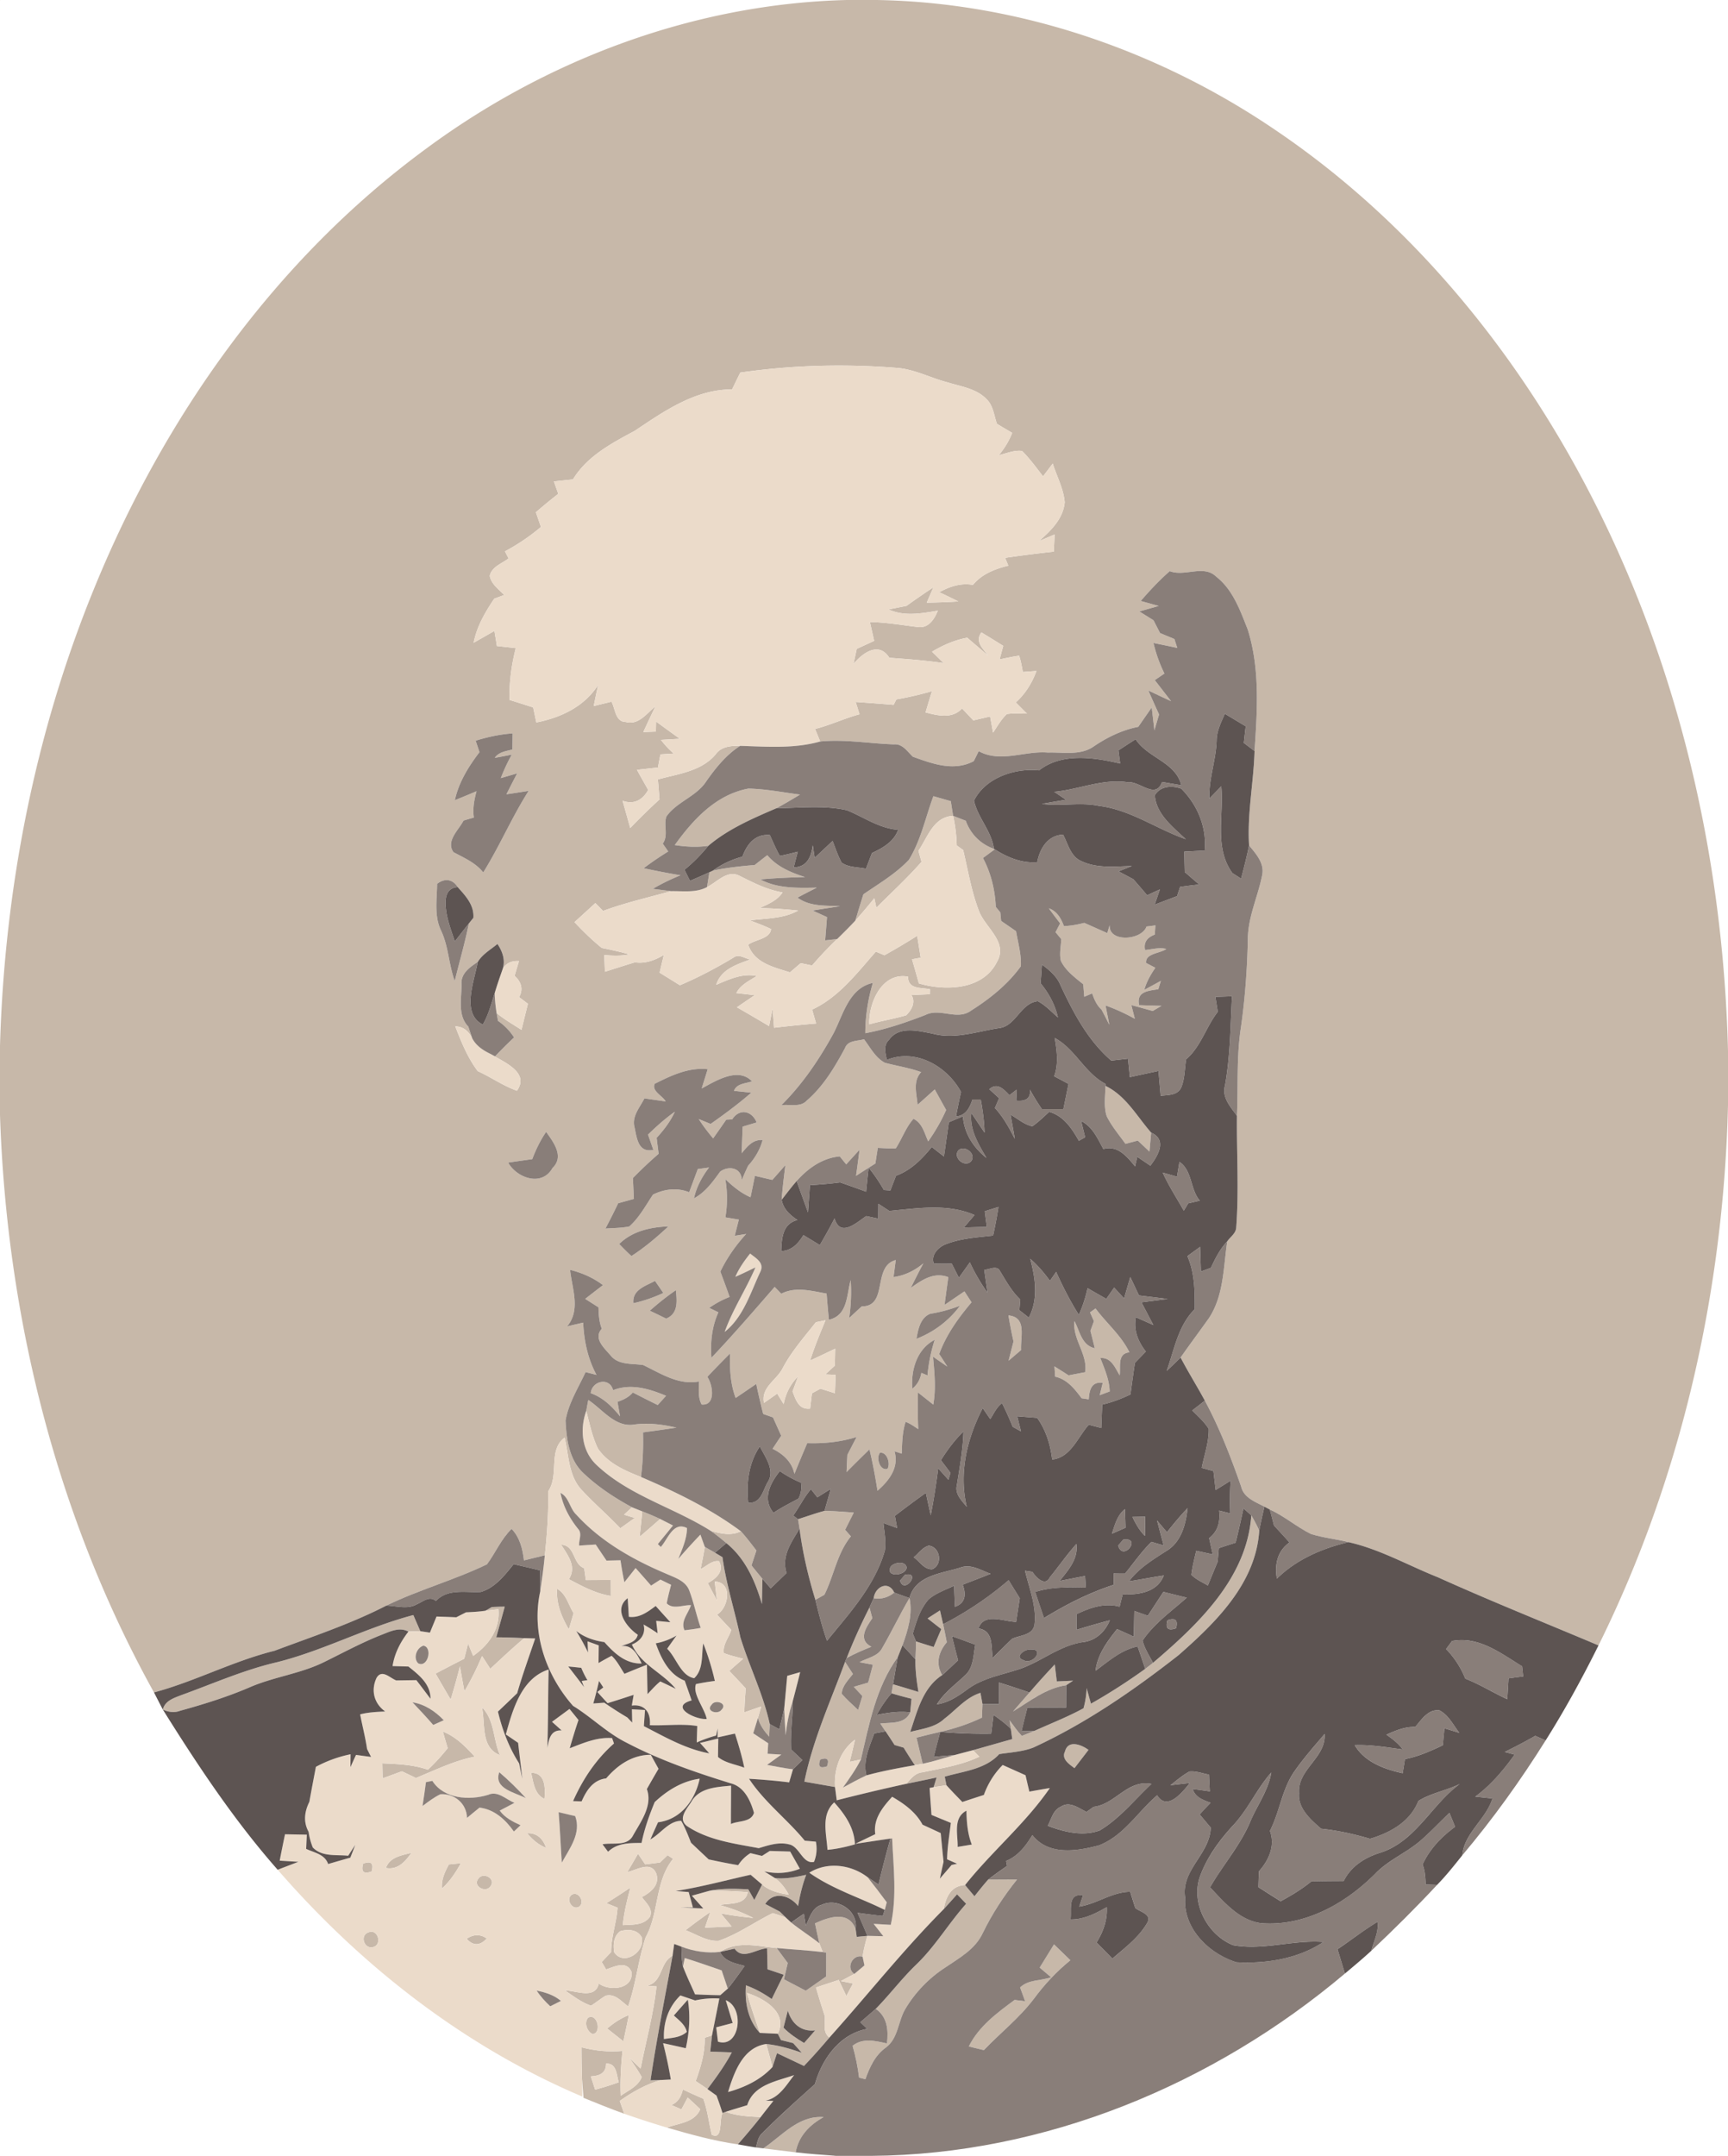 <svg xmlns="http://www.w3.org/2000/svg" viewBox="0 0 348 434"><g fill="#c7b8a9"><path d="M0 0h.02C.02.03.01.09 0 .11V0zM170.52 0h6.02c28.83.48 57.13 10.28 80.83 26.53 28.6 19.48 50.72 47.5 65.68 78.51 16.01 33.12 24.04 69.82 24.95 106.52v10.91c-.91 37.55-9.37 75.05-26.08 108.77-10.79-4.56-21.67-8.9-32.35-13.72-5.99-2.38-11.68-5.65-18-7.07-2.51-.64-5.12-.86-7.58-1.65-2.88-1.42-5.33-3.59-8.27-4.92l-1.08-.57c-1.84-.98-4.16-1.78-4.69-4.05-2.07-5.92-4.33-11.78-7.31-17.3-1.58-2.92-3.35-5.73-4.88-8.67 1.86-2.67 3.82-5.28 5.71-7.94 3.01-4.57 2.89-10.24 3.69-15.46.63-.92 1.77-1.61 1.8-2.82.57-7.46.07-14.95.15-22.43.26-5.92-.12-11.88.79-17.76.85-5.94 1.28-11.93 1.4-17.93.05-4.46 2.07-8.54 2.9-12.86.45-2.35-1.28-4.22-2.65-5.89-.4-6.38.92-12.66 1.1-19.01.55-8.16 1.12-16.54-1.37-24.46-1.52-3.84-2.98-8.02-6.36-10.65-2.55-2.48-6.27.08-9.35-1.1-2.1 1.85-4.01 3.89-5.84 6 1.2.33 2.41.67 3.62 1l-3.9 1.11c.95.59 1.9 1.18 2.85 1.78.44.85.88 1.71 1.32 2.57.96.4 1.92.8 2.89 1.2.14.45.43 1.34.58 1.79-1.6-.34-3.2-.67-4.8-.99.51 2.12 1.23 4.19 2.21 6.15-.49.33-1.45.99-1.94 1.33 1.1 1.41 2.19 2.83 3.29 4.25-1.53-.72-3.06-1.44-4.58-2.15.7 1.61 1.42 3.21 2.15 4.81-.32 1.07-.63 2.13-.94 3.2l-.54-4.61c-.91 1.3-1.81 2.6-2.71 3.9-3.23.63-6.18 2.07-8.89 3.89-2.71 1.96-6.2 1.18-9.31 1.29-4.68-.41-9.49 2.15-13.93-.28-.25.51-.75 1.51-1 2.01-4.05 2.12-8.3.53-12.26-.89-1.13-1.05-2.07-2.65-3.83-2.49-4.94-.17-9.89-1.06-14.83-.58-.36-.84-.68-1.68-1.04-2.52 3.06-.77 5.92-2.14 8.96-2.96-.26-.83-.52-1.65-.78-2.48 2.55.18 5.09.37 7.64.58.14-.27.42-.81.56-1.09 2.42-.42 4.81-.98 7.17-1.66-.44 1.42-.87 2.85-1.29 4.28 2.45.64 5.37 1.36 7.35-.8.75.8 1.51 1.6 2.27 2.4 1.12-.26 2.25-.52 3.38-.78.15.81.44 2.43.59 3.24.88-1.27 1.63-2.68 2.79-3.74 1.33-.2 2.68-.09 4.03-.08-.75-.75-1.5-1.5-2.24-2.25 1.92-1.73 3.27-3.92 4.16-6.33-.92.06-1.83.13-2.74.2-.21-1.1-.39-2.21-.75-3.28-1.32.19-2.62.47-3.93.75.24-.91.49-1.82.73-2.73-1.46-.91-2.93-1.82-4.4-2.71-1.36 1.85.32 3.27 1.38 4.69-1.41-1.21-2.83-2.41-4.23-3.62-2.53.45-4.88 1.51-7.09 2.81.78.76 1.56 1.53 2.35 2.3-3.63-.53-7.29-.81-10.95-1.07-2.09-3.35-5.4-.99-7.21 1.24.21-1.01.43-2.02.65-3.04 1.17-.53 2.34-1.07 3.51-1.61-.29-1.26-.58-2.53-.86-3.79 3.31.05 6.58.65 9.86 1.03 2.04.15 3.15-1.68 3.82-3.31-3.3.55-6.76 1.2-9.92-.25 1.2-.25 2.4-.48 3.61-.72 1.78-1.28 3.59-2.53 5.42-3.74-.45 1.03-.9 2.06-1.34 3.09 2.11-.03 4.23-.1 6.35-.24-1.27-.65-2.55-1.27-3.84-1.85 2.09-1.16 4.37-1.92 6.79-1.49 1.8-2.2 4.44-3.2 7.12-3.87l-.64-1.57c3.26-.48 6.53-.89 9.8-1.25.04-.86.13-2.58.17-3.45-1.05.44-2.1.89-3.15 1.33 2.37-2.08 4.88-4.48 5.18-7.82-.23-2.73-1.59-5.2-2.41-7.79-.49.64-1.46 1.93-1.95 2.57-1.36-1.74-2.66-3.55-4.23-5.11-1.6-.21-3.15.5-4.68.86 1.12-1.36 2.06-2.85 2.69-4.5-1.03-.6-2.05-1.21-3.07-1.82-.59-1.69-.74-3.7-2.11-4.99-2.06-2.12-5.12-2.51-7.81-3.35-3.3-.85-6.38-2.5-9.79-2.88-10.66-.89-21.38-.62-31.97.9-.56 1.13-1.11 2.26-1.66 3.39-7.4-.01-13.67 4.37-19.56 8.32-4.68 2.52-9.62 5.1-12.48 9.8-1.28.14-2.56.27-3.84.41.29.83.59 1.66.88 2.5a99.763 99.763 0 00-4.51 3.71c.34.98.68 1.97 1.02 2.95-2.23 1.9-4.67 3.53-7.25 4.92.18.35.55 1.06.74 1.41-1.34 1.05-3.42 1.67-3.8 3.54.33 1.67 1.81 2.67 2.91 3.83-.5.18-1.5.56-2 .74-1.84 2.72-3.52 5.6-4.15 8.87 1.4-.79 2.79-1.58 4.18-2.38.13.76.38 2.28.5 3.04l3.8.42c-.87 3.41-1.35 6.91-1.25 10.43 1.58.5 3.17 1 4.75 1.51l.64 3.03c4.92-.97 9.67-3.18 12.44-7.55-.3 1.41-.6 2.83-.88 4.25 1.18-.3 2.38-.59 3.57-.88.79 1.4.74 4.04 2.87 4.08 2.58.72 4.23-1.74 5.98-3.14-.83 1.71-1.64 3.44-2.43 5.17.63-.02 1.89-.07 2.53-.09l.04-2.02c1.59 1.16 3.18 2.32 4.79 3.47-.95.05-2.86.16-3.81.22.76 1 1.61 1.92 2.56 2.75-.9.05-1.78.11-2.67.17-.13.66-.38 1.98-.5 2.64-1.41.16-2.82.31-4.23.47.75 1.35 1.51 2.7 2.27 4.04-1.12 2.01-2.85 3.03-5.16 2.18.52 1.83 1.03 3.66 1.54 5.49 1.91-1.98 3.87-3.91 5.9-5.76l-.33-4.02c4.05-1.12 8.73-1.62 11.62-5.03 1.14-1.63 3.11-1.76 4.93-1.73-2.8 1.82-4.91 4.43-6.81 7.14-2 3.08-5.94 4.1-8.03 7.09-.6 1.76.46 3.8-.73 5.45.36.52.73 1.05 1.1 1.58-1.7 1.05-3.35 2.16-4.93 3.37 2.45.53 4.92 1.01 7.4 1.42-1.92.78-3.78 1.68-5.57 2.73.92.12 2.76.35 3.68.47-4.58 1.28-9.24 2.33-13.7 3.98-.52-.53-1.03-1.06-1.55-1.58l-4.2 3.84c1.72 1.84 3.53 3.6 5.49 5.19 1.86.38 3.72.78 5.55 1.3-1.67.33-3.37.28-5.05.12.03.84.1 2.53.13 3.37 2.01-.63 4.01-1.28 6.03-1.89 2.11.31 4.06-.43 5.84-1.49-.29 1.18-.57 2.37-.85 3.57 1.36.84 2.72 1.68 4.08 2.53 3.74-1.58 7.32-3.48 10.8-5.57 1.06-.79 2.25.16 3.34.39-2.72 1.03-5.86 1.97-6.82 5.09 2.6-1.1 5.28-2.38 8.17-1.77-1.52.96-3.26 1.76-4.12 3.44.92.1 2.78.31 3.7.42-1.19.81-2.39 1.62-3.58 2.44 2.17 1.24 4.32 2.5 6.47 3.78.23-1.17.47-2.35.71-3.51l.3 3.85c2.81-.34 5.64-.62 8.46-.86-.27-.94-.54-1.87-.8-2.8 5.36-2.47 9.02-7.34 12.83-11.66.44.18 1.31.54 1.74.72 2.23-1.24 4.43-2.55 6.59-3.91.23 1.46.47 2.93.7 4.4-.43.09-1.3.25-1.74.33.47 1.62.93 3.23 1.38 4.85 5.34 1.59 12.93 1.33 15.72-4.33 2.27-3.88-2.14-6.75-3.52-9.99-1.6-4.02-2.28-8.34-3.28-12.53-.33-.23-.98-.7-1.3-.93-.04-2-.3-4-.72-5.95.64.24 1.91.74 2.54.98.97 2.69 2.96 4.69 5.67 5.66l.17.1c-.79.58-1.58 1.16-2.37 1.75 1.61 3.04 2.43 6.41 2.58 9.84.23.27.68.82.91 1.1.04.43.12 1.29.17 1.72l3 2.07c.4 2.33 1.08 4.66.97 7.05-2.62 3.66-6.27 6.56-10.05 8.95-2.78 2.04-6.23-.61-9.16.86-3.94 1.53-7.96 2.9-12.12 3.68 0-3.44.54-6.84 1.52-10.13-4.8 1.05-5.96 6.36-7.91 10.14-2.88 5.25-6.26 10.27-10.53 14.49 1.65-.27 3.82.49 5.12-.93 3.36-2.88 5.63-6.72 7.71-10.57.58-1.62 2.48-1.38 3.83-1.79 1.27 1.67 2.29 3.72 4.21 4.74 2.43.65 4.93 1.01 7.3 1.88-1.73 1.85-.9 4.35-.72 6.57 1.16-1.02 2.31-2.06 3.46-3.09.75 1.38 1.52 2.76 2.29 4.14-.98 2.23-2.21 4.33-3.61 6.32-.77-1.65-1.17-3.68-2.97-4.54-1.55 1.75-2.3 4.01-3.56 5.95-1.21.08-2.42-.06-3.62-.1-.16 1.04-.33 2.09-.49 3.15-.34.21-1.01.64-1.35.85-.85.54-1.7 1.08-2.54 1.63.25-1.75.47-3.5.7-5.25-.9.98-1.79 1.96-2.68 2.94l-1.3-1.6c-3.5.31-6.4 2.39-8.68 4.95-1.06 1.22-2.03 2.51-3.02 3.78.16-2.33.46-4.65.74-6.96-.88.98-1.75 1.97-2.62 2.96-1.17-.27-2.35-.55-3.51-.81-.29 1.43-.58 2.87-.88 4.3-1.93-.84-3.57-2.2-5.08-3.64.45 2.55.44 5.14.02 7.69.68.11 2.03.34 2.71.45-.28 1.08-.56 2.17-.83 3.26.58-.09 1.73-.28 2.3-.37-2.08 2.27-3.86 4.8-5.2 7.58.64 1.69 1.26 3.39 1.87 5.1-1.46.56-2.83 1.31-4.11 2.2.46.22 1.39.67 1.85.89-1.31 2.87-1.64 6.03-1.4 9.15 4.38-4.62 8.55-9.45 12.73-14.26.44.45.89.91 1.33 1.37 2.88-1.49 6.13-.55 9.13-.03.14 1.76.29 3.51.46 5.27 3.83-.87 3.54-4.95 4.39-7.98.18 2.55.06 5.11-.3 7.64.83-.8 1.68-1.58 2.53-2.35 5.41.02 2.05-8.07 6.85-9.33l-.45 3.43c2.25-.31 4.29-1.31 6.01-2.77-.88 1.63-1.71 3.29-2.54 4.95 2.24-1.6 4.68-3.28 7.56-2.16-.26 1.86-.51 3.72-.76 5.59 1.34-.91 2.67-1.82 4.01-2.73.47.73.95 1.46 1.43 2.2-2.65 3.14-5.1 6.51-6.51 10.41.55.84 1.09 1.68 1.63 2.53l-2.88-2c.29 3.2.63 6.45.05 9.65-1.03-.82-2.06-1.63-3.08-2.44-.05 2.45-.06 4.92.06 7.38-.83-.54-1.63-1.13-2.55-1.47-.67 2.07-.7 4.25-.78 6.4-.36-.11-1.08-.35-1.45-.46.94 3.27-1.09 5.9-3.43 7.93-.44-2.8-.96-5.58-1.62-8.32-1.55 1.5-3.09 3.03-4.61 4.56.05-1.16.1-2.31.16-3.46.62-1.2 1.24-2.41 1.87-3.6-3.22 1.02-6.59 1.35-9.95 1.24-.88 2.06-1.75 4.12-2.58 6.2-.51-2.43-2.26-4.01-4.4-5.06.58-.87 1.15-1.75 1.74-2.62-.56-1.24-1.11-2.47-1.66-3.7-.49-.17-1.48-.52-1.97-.69-.51-2.01-.98-4.03-1.4-6.05-1.38.95-2.76 1.89-4.15 2.83-1.07-2.88-1.22-5.94-1.12-8.96-1.55 1.55-3.08 3.11-4.58 4.71 1.15 1.64 1.73 5.86-1.15 5.56-.77-1.43-.54-3.08-.54-4.63-4.11.79-7.71-1.63-11.23-3.31-2.19-.34-4.87.04-6.47-1.82-1.24-1.51-3.67-3.47-1.87-5.49-.53-1.38-.63-2.85-.66-4.31-.9-.57-1.79-1.14-2.68-1.7 1.19-.93 2.38-1.85 3.58-2.77-1.97-1.5-4.23-2.48-6.62-3.07.4 3.79 2.18 8.06-.6 11.38 1.08-.27 2.16-.51 3.24-.76.16 3.66.93 7.28 2.68 10.52l-2.2-.56c-1.47 3.17-3.42 6.23-4.03 9.72.16 3.71.71 7.92 3.58 10.6 2.9 2.76 6.29 4.99 9.8 6.89-.4.38-1.21 1.12-1.61 1.49.54.17 1.63.5 2.17.66-.98.69-1.95 1.39-2.92 2.08-2.53-2.67-5.33-5.06-7.82-7.76-2.62-2.84-2.55-6.97-3.39-10.51-3.41 2.59-1.04 7.5-3.32 10.83.09 4.3-.22 8.6-.67 12.88-1.4.34-2.8.69-4.2 1.03-.27-2.32-.83-4.61-2.49-6.35-2.12 2.05-3.23 4.82-4.96 7.14-6.58 3.18-13.71 5.11-20.27 8.31-7.2 3.71-14.94 6.25-22.51 9.09-8.35 2.07-15.99 6.16-24.28 8.39C11.33 305.24 1.32 264.86 0 224.44v-13.92c.9-31.36 6.97-62.65 18.83-91.74 14.1-34.71 36.61-66.56 66.99-88.85C110.25 11.86 140.04.76 170.52 0M95.79 149.11c.2.58.58 1.73.77 2.31-2.21 2.9-4.17 6.05-4.96 9.67 1.46-.59 2.92-1.19 4.37-1.81-.47 1.72-.81 3.5-.54 5.3-.69.2-1.39.4-2.08.61-.97 1.9-3.59 4.1-2.04 6.35 2.14 1.16 4.45 2.12 6.01 4.09 3.31-5.31 5.77-11.13 9.14-16.42-1.49.24-2.98.47-4.47.69.71-1.42 1.43-2.82 2.16-4.22-1.1.33-2.2.65-3.3.97.63-1.63 1.37-3.21 2.21-4.74-1.14.24-2.28.45-3.42.65.81-1.2 2.27-1.33 3.55-1.68l.04-3.24c-2.53.18-5.02.72-7.44 1.47m-7.76 28.82c-.03 3.12-.62 6.42.77 9.35 1.55 3.23 1.56 6.88 2.78 10.2.94-3.86 2.06-7.68 2.84-11.57.23-.29.69-.86.91-1.14.19-2.56-1.57-4.42-3.15-6.18-1.02-1.65-2.66-1.84-4.15-.66m8.18 15.73c-1.55 1-3.38 2.28-3.27 4.38.07 2.88-.86 6.34 1.38 8.63.19.58.57 1.72.76 2.3-.71-1.36-1.77-2.33-3.39-2.34 1.2 3.14 2.49 6.29 4.52 9 2.68 1.22 5.1 2.95 7.89 3.95 2.67-3.73-2.74-5.79-5.27-7.39l.87.47a85.98 85.98 0 013.83-3.81c-.86-1.32-1.94-2.45-3.24-3.33-.07-.4-.21-1.2-.28-1.59 1.55 1.29 3.32 2.3 5.01 3.39l1.29-5.25c-.59-.45-1.18-.9-1.77-1.34.92-1.6.39-3.15-.91-4.28.22-.74.66-2.24.89-2.98-1.46-.09-2.54.41-3.25 1.49.52-1.75-.11-3.49-1.09-4.93-1.37 1.14-3.03 2.06-3.97 3.63m78.85 12.54c2.46-.68 4.98-1.1 7.43-1.81 1.09-1.05 1.96-2.62 1.07-4.08 1.23-.05 2.46-.11 3.7-.16l.02-1.01c-1.8-.36-4.4.07-4.42-2.53-5.24-.94-7.92 5.22-7.8 9.59m-43.21 11.98c-.66 1.47 1.54 2.37 2.21 3.55-1.43-.2-2.86-.4-4.28-.61-.92 1.81-2.59 3.64-1.99 5.82.47 2.17.72 5.19 3.78 4.54-.26-.77-.8-2.3-1.07-3.07 1.7-1.66 3.47-3.24 5.41-4.61-.9 1.96-2.21 3.68-3.67 5.26.13 1.07.26 2.14.4 3.21a85.33 85.33 0 00-5.18 4.89c.07 1.39.13 2.79.2 4.2-1.06.28-2.11.58-3.17.87-.81 1.71-1.67 3.41-2.56 5.09 1.6-.11 3.22-.1 4.8-.42 2.02-1.78 3.29-4.21 4.78-6.42 2.31-1.12 4.84-1.45 7.28-.47.58-1.55 1.16-3.11 1.74-4.67.57-.08 1.7-.23 2.26-.31-1.41 1.86-2.53 3.91-3.03 6.21 2.29-1.23 3.78-3.33 5.27-5.38 1.68-1.24 4.28-.84 4.36 1.7.4-.97.82-1.94 1.28-2.89 1.35-1.49 2.39-3.22 2.91-5.17-1.99-.15-3.1 1.33-4.22 2.66.07-1.79.13-3.57.2-5.35.7-.22 2.11-.64 2.82-.85-.98-2.4-3.48-2.88-4.93-.61-.3.02-.9.04-1.2.06-.87 1.25-1.75 2.51-2.63 3.76a36.365 36.365 0 01-2.9-3.89c.59.24 1.79.73 2.39.98 2.82-1.98 5.59-4.03 8.19-6.29-.87-.09-2.62-.28-3.49-.37.57-1.52 2.34-1.44 3.63-1.92-2.81-2.92-7.24-.11-10.13 1.44.41-1.3.81-2.59 1.21-3.88-3.87-.4-7.32 1.26-10.67 2.94m-24.66 15.17c-1.62.23-3.24.45-4.85.7 1.79 3.16 6.83 4.88 8.93 1.08 2.41-2.31.2-5.2-1.29-7.27-1.16 1.71-2.06 3.56-2.79 5.49m17.51 17.08c.81.82 1.6 1.66 2.47 2.42 2.67-1.72 5.11-3.79 7.43-5.96-3.6.14-7.24.93-9.9 3.54m2.86 11.92c2.08-.46 4.09-1.16 6.02-2.06-.41-.61-1.25-1.82-1.67-2.43-1.9 1.04-4.62 1.77-4.35 4.49m3.31 1.51c1.09.52 2.19 1.05 3.29 1.59 2.46-1.02 2.18-3.5 1.95-5.72a53.424 53.424 0 00-5.24 4.13m56.5.61c-2.02.75-2.48 3.17-2.8 5.04 3.46-1.33 6.57-3.66 8.76-6.65-1.94.73-3.92 1.29-5.96 1.61m-23.06 1.71c-2.37 3.02-4.95 5.91-6.73 9.34-1.25 2.36-4.36 3.79-3.72 6.9.89-.63 1.78-1.24 2.66-1.87.33.53.97 1.58 1.3 2.11.4-2.12 1.36-4.04 2.89-5.55-.35 1-.73 1.99-1.1 3 .66 1.71 1.24 3.72 3.54 3.46.09-.77.27-2.31.37-3.08.42-.24 1.28-.7 1.71-.93.97.3 1.94.6 2.91.91.04-.93.11-2.78.15-3.71l-2.08-.08c.64-.59 1.28-1.17 1.92-1.76.02-.85.05-2.56.07-3.41-1.68.8-3.36 1.61-5.05 2.38.88-2.76 1.98-5.44 3.1-8.11-.49.1-1.46.3-1.94.4m19.42 13.38c1-.8 1.6-1.86 1.82-3.19l1.24.52c.2-2.44.71-4.84 1.45-7.17-3.58 1.84-4.81 6.08-4.51 9.84m-6.52 12.91c-.82 1.03 0 3.69 1.52 3.22.66-1.05-.12-3.48-1.52-3.22z"/><path d="M135.89 170.12c3.7-5.14 8.3-10.15 14.82-11.37 3.49.07 6.94.76 10.4 1.21-1.57.94-3.14 1.89-4.76 2.75-4.78 2.06-9.68 4.16-13.69 7.55-2.26.34-4.53.21-6.77-.14zM187.97 160.28c1.17.33 2.34.67 3.51 1 .15.99.31 1.97.47 2.96-3.97.22-5.1 4.26-6.98 7.03.15.56.46 1.67.61 2.23-2.84 3.26-6.04 6.17-9.09 9.23-.1-.48-.3-1.42-.41-1.9-1.25 1.52-2.5 3.04-3.83 4.5.53-1.77 1.07-3.53 1.62-5.29 3.15-2.18 6.53-4.14 9.17-6.95 2.42-3.92 3.34-8.53 4.93-12.81zM151.98 174.14c.84-.67 1.69-1.33 2.54-1.98 1.96 2.33 4.77 3.5 7.6 4.4-3 .08-6.01.19-9 .48 3.5 1.86 7.53 1.72 11.37 1.65-1.3.66-2.6 1.32-3.88 2.01 2.49 1.84 5.65 1.57 8.57 1.72-1.84.29-3.69.58-5.53.88.97.44 1.93.88 2.9 1.32-.12 1.56-.25 3.12-.37 4.69.6-.07 1.8-.2 2.41-.27a72.629 72.629 0 00-5.05 5.33c-.76-.16-1.52-.32-2.28-.47-.73.61-1.45 1.23-2.17 1.85-3.29-1.06-7.17-1.87-8.41-5.57 1.42-1.07 4.41-1.15 4.6-3.15-1.38-.67-2.82-1.19-4.25-1.74 3.27-.44 6.74-.32 9.7-1.98-2.58-.28-5.17-.46-7.77-.5 1.72-.78 3.55-1.52 4.64-3.16-3.15-.52-5.95-1.98-8.77-3.39-2.43-1.15-4.43 1.34-6.45 2.32l.48-2.98.76-.36c2.76-.56 5.55-.88 8.36-1.1zM211.22 182.85c1.65.58 2.46 2.03 3.04 3.58 1.38-.05 2.75-.3 4.09-.65 1.55.68 3.09 1.38 4.64 2.06.12-.41.36-1.21.48-1.61-.25 3.56 6.46 3.08 7.42.29.45-.05 1.34-.17 1.79-.23l-.12 1.85c-1.62.61-2.27 1.64-1.96 3.11 1.42-.14 2.86-.58 4.29-.22-1.21.91-4.32.88-4.07 2.83.46.24 1.39.72 1.85.96-.94 1.37-1.78 2.82-2.22 4.44 1.11-.59 2.23-1.2 3.34-1.81-.18.56-.35 1.12-.52 1.69-2.01.33-4.45.42-3.87 3.21 1.5.05 3 .09 4.51.14-.6.34-1.19.69-1.77 1.03-1.44-.4-2.87-.8-4.3-1.18.17.68.52 2.06.7 2.75-1.9-1.04-3.86-1.96-5.9-2.68.26 1.29.51 2.59.76 3.89-.51-1.02-1.03-2.05-1.57-3.05-.97-.88-1.48-2.07-1.88-3.27l-1.6.68-.2-2.51c-1.68-1.38-3.53-2.71-4.5-4.71-.35-1.44.01-2.93.07-4.39-.29-.34-.86-1.04-1.15-1.39.23-.44.69-1.33.92-1.78-.77-1-1.53-2-2.27-3.03zM222.87 224.68c-.63-1.96-.26-4.07-.25-6.09 4.14 2 6.31 6.11 9.21 9.42-.11 1.27-.23 2.54-.34 3.82-.78-.74-1.57-1.49-2.35-2.22-.83.22-1.66.44-2.48.66-1.31-1.83-2.8-3.56-3.79-5.59zM219.52 264.2c.28-.2.84-.59 1.11-.79 2.22 2.99 5.17 5.42 6.82 8.83-2.49.26-1.73 2.87-1.95 4.64-.94-1.5-1.69-3.67-3.9-3.48.84 2.16 1.81 4.35 1.88 6.72-.5.18-1.5.56-2.01.75.16-.62.46-1.88.61-2.5-2.31-.26-2.69 1.46-2.82 3.33-.36-.05-1.07-.16-1.43-.21-1.4-1.87-2.92-3.83-5.34-4.35-.03-.52-.1-1.55-.14-2.07.96.6 1.91 1.2 2.86 1.81 1.11-.22 2.22-.43 3.34-.64.5-3.71-2.58-6.59-2.17-10.29 1.09 2.03 1.44 4.88 4.1 5.47-.29-1.18-.58-2.35-.88-3.51.18-.49.53-1.46.71-1.94-.2-.44-.59-1.33-.79-1.77zM203.09 264.81c3.79.34 2.38 4.39 2.55 6.97-.84.71-1.68 1.43-2.52 2.15.33-1.3.66-2.59.99-3.88-.39-1.74-.73-3.49-1.02-5.24zM118.97 280.47c.23-2.5 3.8-3.31 4.5-.61 3.58-1.42 7.29-.27 10.67 1.13l-1.68 1.86c-1.68-.82-3.35-1.67-5.01-2.52-.82.95-1.92 1.48-3.09 1.87.17.97.34 1.95.51 2.93-1.6-1.99-3.44-3.8-5.9-4.66z"/><path d="M118.47 281.83c2.91 1.91 5.47 5.65 9.37 4.93 2.81-.36 5.64.01 8.39.64-2.24.35-4.49.65-6.74.96.08 2.99-.02 6-.41 8.97-3.23-1.26-6.67-2.77-8.67-5.73-1.16-2.39-1.67-5.03-2.35-7.57.1-.55.3-1.65.41-2.2zM129.33 304.25c1.22.48 2.43.98 3.62 1.54-1.37 1.21-2.75 2.4-4.14 3.59.19-1.71.39-3.42.52-5.13zM160.71 305.83c1.78-.56 3.54-1.2 5.34-1.68 1.96.05 3.92.2 5.89.35-.58 1.16-1.17 2.31-1.74 3.47.38.43.77.87 1.16 1.32-2.78 3.39-3.42 7.91-5.34 11.76-.46.26-1.36.76-1.81 1.02-1.44-4.69-2.56-9.46-3.19-14.33-.07-.48-.23-1.43-.31-1.91zM252 305.06c.58.98 1.11 2 1.6 3.04-.66 10.63-8.74 18.51-16.26 25.11-9.11 7.13-18.7 13.74-29.23 18.59-2.2.85-4.58.96-6.87 1.32-2.84 3.1-7.19 3.43-10.98 4.54.09.43.26 1.29.35 1.73-.65.09-1.94.29-2.59.39l.6-1.95c-2.03.44-4.07.86-6.1 1.27.9-1.02 1.79-2.21 3.27-2.32 3.87-.83 7.83-1.43 11.44-3.14-.32-.32-.96-.98-1.28-1.31 2.63-.73 5.26-1.5 7.91-2.23-.08-.52-.22-1.57-.29-2.09-.06-.43-.19-1.28-.25-1.7.78 1.08 1.55 2.17 2.46 3.15l2.51-1c3.31-1.5 6.72-2.82 9.92-4.57.37-1.33.58-2.69.63-4.07.28 1.05.57 2.1.87 3.15 3.77-2.13 7.41-4.48 10.93-7.01.52-.4 1.04-.8 1.56-1.21 9.07-7.74 18.91-17.02 19.8-29.69zM143.05 308.13c1.99.59 4.17 1.12 6.15.13 1.12 1.23 2.11 2.56 3.13 3.87-.33 1-.66 2-.99 3.01.73.9 1.46 1.81 2.21 2.71-.05 1.68-.08 3.38-.11 5.07-1.33-4.6-3.34-9.18-7.16-12.27a41.18 41.18 0 00-3.23-2.52zM113.01 310.96c2.91.16 2.25 3.85 4.64 4.74.08.6.25 1.79.34 2.39 1.67-.01 3.34-.02 5.02-.02 0 .8.01 2.41.01 3.21-3.04-.47-5.77-1.95-8.45-3.37 1.61-2.56-.21-4.79-1.56-6.95zM141.09 315.87c.31-1.49.6-2.97.85-4.46.51.29 1.53.88 2.05 1.17.38.22 1.13.67 1.51.9.75 5.46 2.46 10.72 3.6 16.11 1.81 5.88 4.6 11.46 5.92 17.48l-.12 2.54c-.98-1.11-1.87-2.31-2.26-3.75.16-.58.49-1.74.66-2.32-.85.29-2.55.88-3.4 1.18.04-1.61.15-3.22.28-4.82-1.09-1.19-2.2-2.36-3.31-3.53.93-.82 1.85-1.63 2.78-2.44-1.29-.37-2.62-.64-3.87-1.14-.29-1.66 1.01-3.14 1.49-4.67-.96-1.03-1.92-2.05-2.87-3.07 2.38-1.44 3.18-6.54-.46-6.67.14 1.27.29 2.54.45 3.82-.62-1.17-1.24-2.34-1.85-3.5 1.62-.88 3.43-2.4 2.25-4.41-1.43-.21-2.49 1.03-3.7 1.58zM175.95 321.75c.27-2.32 2.97-3.67 4.14-1.15-1.14.97-2.67 1.42-4.14 1.15zM112.2 319.85c1.83 1 2.26 3.24 3.32 4.89-.31 1.08-.64 2.18-.96 3.27-1.46-2.48-2.59-5.22-2.36-8.16zM183.16 321.7c.68 3.24-.31 6.47-1.41 9.51-.23.59-.7 1.78-.94 2.37-4.4 6.06-5.77 13.5-7.43 20.62-.56.13-1.7.37-2.27.49.38-1.49.73-2.99 1.08-4.47-2.97 2.19-4.26 5.94-4.03 9.53l-6.17-1.08c1.69-8.35 5.26-16.16 8.2-24.12.52.8 1.05 1.62 1.58 2.44-.91 1.22-2.2 2.36-2.25 4.01 1.02 1.15 2.16 2.18 3.29 3.23.28-.94.57-1.87.86-2.8-.58-.63-1.16-1.25-1.73-1.86.72-.21 2.17-.63 2.9-.84.31-1.21.63-2.4.95-3.6-.9-.18-1.8-.36-2.7-.52 1.59-.87 3.76-1.14 4.62-2.92 1.9-3.29 3.53-6.72 5.45-9.99m-15.93 27.54c.56.48.56.48 0 0m-2.05 4.97c-.51 1.4-.06 1.86 1.37 1.38.51-1.41.05-1.87-1.37-1.38zM99.06 323.51c.86-.04 1.72-.07 2.59-.07-.56 2.06-1.14 4.11-1.71 6.17 1.88.01 3.76.08 5.64.17-2.36 1.96-4.58 4.08-6.84 6.17-.41-.65-1.24-1.93-1.66-2.57-1.03 2.43-2.2 4.81-3.55 7.09-.32-1.67-.62-3.35-.9-5.02-.57 2.24-1.18 4.47-1.87 6.68a392.92 392.92 0 01-3.04-5.22c1.92-1.01 3.84-2.01 5.77-2.99.26-1.03.52-2.05.78-3.07.25.63.77 1.88 1.02 2.5 3.13-2.19 5.46-5.4 5.09-9.4-.65.08-1.96.23-2.62.31l1.3-.75z"/><path d="M175.1 323.61c.14.54.43 1.61.58 2.15-1.25 1.82-2.99 4.34-.19 5.75-1.69.67-3.37 1.39-4.97 2.26 1.36-3.46 2.9-6.85 4.58-10.16zM186.8 325.81c.83-.55 1.67-1.08 2.5-1.62.21.92.42 1.85.64 2.78.26 1.2.5 2.41.73 3.63-1.66 1.98-2.28 4.27-.93 6.62-3.94 2.57-5 7.27-6.43 11.44 2.34-.64 4.99-.88 6.84-2.63 2.39-1.8 4.37-4.33 7.31-5.24.1.56.3 1.68.4 2.23-.03.69-.08 2.07-.11 2.76a38.827 38.827 0 01-8.39 2.86c-1.6.37-3.2.76-4.79 1.17.42 1.75.83 3.51 1.25 5.26l-1.58.28c-.79-1.16-1.53-2.35-2.26-3.53-.46-.14-1.37-.4-1.82-.53-.6-.93-1.2-1.85-1.82-2.76-.26-.39-.79-1.17-1.06-1.57 2.15-.24 4.96.18 6.02-2.24.07-.69.2-2.05.27-2.74-1.35-.33-2.69-.7-4.02-1.1.08-.45.23-1.36.3-1.81 1.72.49 3.42 1.01 5.12 1.54-.37-2.17-.66-4.37-.61-6.57.03-1.21.12-2.41.11-3.61 1.18.39 2.37.76 3.56 1.13.5-1.2 1.02-2.41 1.53-3.6-.92-.72-1.84-1.44-2.76-2.15zM55.79 334.62c9.42-2.36 18.06-7.03 27.45-9.49.47 1.08.94 2.16 1.41 3.25-.8.01-1.6.03-2.4.08-1.87-1.01-3.78.03-5.55.7-3.91 1.55-7.6 3.55-11.36 5.4-4.74 2.36-10.09 2.98-14.94 5.06-4.58 1.98-9.36 3.46-14.16 4.79-1.15.43-2.36.24-3.45-.26.43-1.73 2.12-2.28 3.58-2.85 6.44-2.32 12.73-5.13 19.42-6.68zM207.33 340.72c1.65-1.92 3.35-3.8 5.09-5.65.1.85.31 2.56.41 3.42.82-.04 2.46-.11 3.28-.15l-1.38.91c-4.07.59-7.32 3.21-10.72 5.29 1.11-1.27 2.21-2.55 3.32-3.82zM97.07 343.71c2.55 2.53 2.23 6.47 3.61 9.61-3.9-1.48-2.92-6.28-3.61-9.61zM89.19 348.58c2.61 1.02 4.57 3.03 6.42 5.05-4.15.83-7.96 2.71-11.85 4.3-.94-.46-1.88-.9-2.82-1.35-1.3.47-2.59.95-3.88 1.42-.02-.75-.05-2.27-.07-3.02 3.1.13 6.23.26 9.19 1.28a40.87 40.87 0 003.98-4.34c-.33-1.11-.66-2.22-.97-3.34zM214.49 352.56c.62-2.41 3.38-1.3 4.72-.29-.93 1.23-1.88 2.45-2.82 3.68-1.05-.8-2.7-1.84-1.9-3.39zM106.95 356.88c2.96-.01 2.86 3.14 2.7 5.26-2.05-.95-2.21-3.34-2.7-5.26zM106.15 369.05c2.01-.11 3.22 1.15 3.83 2.94-1.55-.6-2.78-1.69-3.83-2.94zM77.72 376.04c.78-2.21 3.18-2.53 5.14-3.05-1.23 1.74-2.73 3.5-5.14 3.05zM126.34 376.87c.72-1.23 1.44-2.46 2.15-3.69.37.54 1.09 1.61 1.45 2.14.75-.09 2.24-.28 2.98-.38.38-.37 1.14-1.1 1.52-1.47.28.18.84.55 1.12.73-3.72 4.58-2.79 10.86-5.54 15.82-1.49 4.54-1.94 9.36-3.52 13.88-1.38-.98-2.61-2.64-4.54-2.14-1 .62-1.93 1.37-2.93 2.01-1.93-.66-3.56-1.94-5.23-3.06 2.29.02 6.05 1.84 6.79-1.4 2.25 1.61 7.01 1.14 6.59-2.34-.98-2.33-3.41-1.07-5.12-.5-.22-.38-.66-1.13-.88-1.5.63-.67 1.27-1.34 1.9-2-.01-3.05 1.09-5.94 1.29-8.93-.56-.23-1.69-.68-2.25-.91 1.63-1.01 3.22-2.06 4.82-3.12-.63 2.49-1.28 4.98-1.51 7.55 1.93-.14 4.24.09 5.49-1.74.62-1.63-.83-2.73-1.65-3.92 1.78-.94 3.69-2.48 2.88-4.76-1.11-2.59-3.91-.67-5.81-.27m-1.38 11.88c-1.4.96-1.51 2.72-1.27 4.26 1.91 2.89 6.37-.13 5.53-3.03-.86-1.57-2.72-1.64-4.26-1.23zM73.12 375.18c1.6-.62 2.18-.09 1.73 1.56-1.6.61-2.18.08-1.73-1.56zM90.4 375.33l2.41-.24c-1.03 1.86-2.22 3.65-3.8 5.09-.16-1.77.58-3.35 1.39-4.85zM96.33 378.21c.95-1.46 3.66.01 2.43 1.53-.95 1.41-3.62-.03-2.43-1.53zM156.08 378.09c2.12.21 4.22-.22 6.28-.67-.77 2.03-1.27 4.14-1.63 6.29-1.69-2.16-4.89-3.08-6.62-.42.73.38 2.19 1.15 2.92 1.53.3.29.9.88 1.19 1.17-.86-.3-1.72-.59-2.59-.86-3.67 1.79-7.04 4.26-10.92 5.58-2.37.14-4.49-1.33-6.64-2.14 1.62-1.27 3.27-2.49 4.97-3.65-.36 1.05-.71 2.1-1.07 3.15 1.79-.09 3.58-.17 5.37-.24-.73-.89-1.45-1.76-2.17-2.63 2.16.39 4.34.69 6.53.9-2.16-1.1-4.43-1.96-6.77-2.59 2.07-.46 5.13.11 5.67-2.61-2.59-.17-5.18-.31-7.77-.25 2.58-.56 5.24-.42 7.86-.32.31.54.92 1.62 1.22 2.16.52-1.04 1.05-2.08 1.57-3.11 1.51 1.29 3.45 1.74 5.37 2.05-.69-1.3-1.59-2.47-2.77-3.34zM199 378.39l5.82-.03c-2.68 3.34-5.03 6.93-6.9 10.78-1.49 3.25-4.73 5.03-7.56 6.94a25.573 25.573 0 00-8.08 8.41c-1.44 2.49-1.39 5.87-3.87 7.7-2.17 1.54-3.27 3.95-4.13 6.38-.32-.08-.95-.23-1.27-.31-.27-2.17-.7-4.32-1.31-6.42 2.06-1.65 4.59-.98 6.93-.47.29-2.67.11-5.31-2.26-6.97 2.82-2.88 5.25-6.12 8.16-8.92 3.83-3.67 6.52-8.29 10.04-12.23-.61-.64-1.22-1.27-1.83-1.9-.89 1.01-1.79 2.01-2.7 3 .46-2.49 1.5-4.74 4.32-4.87.62.75 1.25 1.5 1.89 2.25.9-1.13 1.79-2.26 2.75-3.34zM115.09 381.47c1.33-.92 2.78 1.36 1.6 2.32-1.35.94-2.82-1.38-1.6-2.32zM164.13 387.19c2.75-1.25 6.7-2.65 8.18 1.11.06.4.17 1.21.23 1.62.53-.06 1.61-.16 2.14-.21-.4 1.38-.75 2.77-.96 4.2-2-.61-3.44 2.28-1.68 3.47-.9.47-1.8.95-2.69 1.43.61.12 1.83.37 2.44.49-.45.83-.89 1.67-1.34 2.52-.51-1.08-1.03-2.17-1.54-3.24-1.53.51-3.06 1.01-4.58 1.53.56 1.93 1.16 3.85 1.78 5.76.11 1.47-.49 3.22.93 4.31-1.66 1.95-3.35 3.87-5.13 5.72-1.81-.86-3.62-1.72-5.43-2.57-.23.69-.68 2.08-.91 2.78-.41-1.55-.83-3.09-1.26-4.63 2.46.26 4.84.94 7.16 1.77-.44-.49-1.31-1.46-1.74-1.95-.62-.16-1.84-.46-2.45-.61-.16-.32-.48-.95-.64-1.27 2.1-4.27-2.76-7.11-6.21-8.22.76 2.71 1.68 5.38 2.6 8.05-2.42-2.61-3.07-6.14-2.81-9.58 1.86.66 3.58 1.63 5.2 2.76.79-1.64 1.59-3.27 2.41-4.89-1.09-.37-2.18-.74-3.26-1.1l-.09-4.22c-2.15.09-4.89 2.44-6.54.07-.73.16-2.2.49-2.93.65 3.48-2.28 7.58-1.14 11.4-.78.74 1 1.48 2 2.23 3.01-.25 1.08-.51 2.18-.76 3.28 1.46.75 2.92 1.52 4.39 2.3 1.36-.96 2.73-1.91 4.1-2.86 0-1.61.01-3.21.02-4.8l-.7-.12c-.18-.44-.52-1.33-.69-1.77-.31-1.34-.59-2.68-.87-4.01m-6.34 21c1.21 1.24 2.66 2.2 4.14 3.09.74-.86 1.48-1.7 2.23-2.54-2.84.33-4.74-1.39-5.5-3.98-.29 1.14-.58 2.28-.87 3.43zM74.25 388.99c1.94-.76 2.78 2.68.78 3-1.78.35-2.58-2.48-.78-3zM93.98 390.29c1.31-.87 2.72-1 4.04-.05-1.29 1.45-2.74 1.55-4.04.05zM209.38 396.1c.96-1.56 1.92-3.11 2.88-4.67 1.09 1.07 2.19 2.13 3.3 3.19-2.79 2.27-5.25 4.9-7.38 7.8-2.91 3.84-6.73 6.82-10.04 10.29-1.02-.25-2.03-.49-3.04-.73 2-4.04 5.69-6.76 9.23-9.37.53.07 1.59.21 2.12.27-.34-.93-.68-1.87-1.02-2.79 1.74-1.64 4.16-1.3 6.25-2.04-.57-.49-1.72-1.47-2.3-1.95z"/><path d="M130.32 399.75c3.21-.73 2.49-4.69 5.13-6.05-1.53 8.35-3.19 16.68-4.44 25.09.52-.02 1.57-.05 2.09-.06-3.01.86-5.75 2.4-8.29 4.21.23.65.68 1.93.9 2.58-2.77-.99-5.48-2.11-8.2-3.2-.1-1.27-.2-2.54-.3-3.79-.08-2.14-.1-4.26-.11-6.39 2.69.7 5.47.99 8.25.73-.3 2.99-.48 6.01-.35 9.03 1.54-1.08 3.5-1.88 4.24-3.76-.74-1.35-1.62-2.6-2.48-3.86.75.71 1.5 1.43 2.25 2.15 1.08-5.51 2.59-10.96 3.21-16.55-.48-.03-1.43-.1-1.9-.13m-8.26 15.66c.02 1.98-1.39 2.5-3.07 2.59.22.67.64 2 .86 2.67 1.6-.43 3.2-.92 4.76-1.49-.5-1.55-.36-3.82-2.55-3.77z"/><path d="M118.44 406.18c1.85-1.03 2.82 3.11.91 3.31-1.15-.51-1.77-2.3-.91-3.31zM122.28 408.36c1.32-1.12 2.76-2.08 4.37-2.71-.35 1.76-.73 3.52-1.11 5.29-1.09-.86-2.18-1.73-3.26-2.58zM141.92 410.22c.37-.12 1.1-.35 1.47-.47-.09.82-.26 2.45-.35 3.26 1.45.05 2.9.1 4.34.16-1.38 2.62-3.13 5.02-4.9 7.38-.79-.55-1.58-1.08-2.37-1.61 1.01-2.81 1.89-5.7 1.81-8.72zM137.51 420.63c1.36.65 2.74 1.27 4.13 1.87.86 2.34 1.11 4.83 1.7 7.24 2.3 1.2 1.45-3.06 2.16-4.37.16-.06.49-.18.65-.23 2.26.82 4.67.95 7.05 1.04-1.47 1.88-3.03 3.7-4.6 5.5-4.87-.69-9.6-2.02-14.31-3.38 2.41-.88 5.56-.98 6.74-3.69-.84-.79-1.68-1.58-2.53-2.35-.32.6-.95 1.79-1.27 2.39-.67-.3-1.34-.6-2.01-.88 1.35-.59 2.01-1.75 2.29-3.14zM153.73 432.49c3.8-2.55 7.07-6.67 12.13-6.29-2.8 1.55-5.04 3.81-5.62 7.09-2.18-.25-4.34-.55-6.51-.8z"/></g><g fill="#ebdbca"><path d="M149.09 75c10.59-1.52 21.31-1.79 31.97-.9 3.41.38 6.49 2.03 9.79 2.88 2.69.84 5.75 1.23 7.81 3.35 1.37 1.29 1.52 3.3 2.11 4.99 1.02.61 2.04 1.22 3.07 1.82-.63 1.65-1.57 3.14-2.69 4.5 1.53-.36 3.08-1.07 4.68-.86 1.57 1.56 2.87 3.37 4.23 5.11.49-.64 1.46-1.93 1.95-2.57.82 2.59 2.18 5.06 2.41 7.79-.3 3.34-2.81 5.74-5.18 7.82 1.05-.44 2.1-.89 3.15-1.33-.04.87-.13 2.59-.17 3.45-3.27.36-6.54.77-9.8 1.25l.64 1.57c-2.68.67-5.32 1.67-7.12 3.87-2.42-.43-4.7.33-6.79 1.49 1.29.58 2.57 1.2 3.84 1.85-2.12.14-4.24.21-6.35.24.44-1.03.89-2.06 1.34-3.09a168.07 168.07 0 00-5.42 3.74c-1.21.24-2.41.47-3.61.72 3.16 1.45 6.62.8 9.92.25-.67 1.63-1.78 3.46-3.82 3.31-3.28-.38-6.55-.98-9.86-1.03.28 1.26.57 2.53.86 3.79-1.17.54-2.34 1.08-3.51 1.61-.22 1.02-.44 2.03-.65 3.04 1.81-2.23 5.12-4.59 7.21-1.24 3.66.26 7.32.54 10.95 1.07-.79-.77-1.57-1.54-2.35-2.3 2.21-1.3 4.56-2.36 7.09-2.81 1.4 1.21 2.82 2.41 4.23 3.62-1.06-1.42-2.74-2.84-1.38-4.69 1.47.89 2.94 1.8 4.4 2.71-.24.91-.49 1.82-.73 2.73 1.31-.28 2.61-.56 3.93-.75.36 1.07.54 2.18.75 3.28.91-.07 1.82-.14 2.74-.2-.89 2.41-2.24 4.6-4.16 6.33.74.75 1.49 1.5 2.24 2.25-1.35-.01-2.7-.12-4.03.08-1.16 1.06-1.91 2.47-2.79 3.74-.15-.81-.44-2.43-.59-3.24-1.13.26-2.26.52-3.38.78-.76-.8-1.52-1.6-2.27-2.4-1.98 2.16-4.9 1.44-7.35.8.42-1.43.85-2.86 1.29-4.28-2.36.68-4.75 1.24-7.17 1.66-.14.28-.42.82-.56 1.09-2.55-.21-5.09-.4-7.64-.58.26.83.52 1.65.78 2.48-3.04.82-5.9 2.19-8.96 2.96.36.84.68 1.68 1.04 2.52-5.28 1.49-10.74 1.04-16.14.88-1.82-.03-3.79.1-4.93 1.73-2.89 3.41-7.57 3.91-11.62 5.03l.33 4.02a128.18 128.18 0 00-5.9 5.76c-.51-1.83-1.02-3.66-1.54-5.49 2.31.85 4.04-.17 5.16-2.18-.76-1.34-1.52-2.69-2.27-4.04 1.41-.16 2.82-.31 4.23-.47.12-.66.37-1.98.5-2.64.89-.06 1.77-.12 2.67-.17-.95-.83-1.8-1.75-2.56-2.75.95-.06 2.86-.17 3.81-.22-1.61-1.15-3.2-2.31-4.79-3.47l-.04 2.02c-.64.02-1.9.07-2.53.09.79-1.73 1.6-3.46 2.43-5.17-1.75 1.4-3.4 3.86-5.98 3.14-2.13-.04-2.08-2.68-2.87-4.08-1.19.29-2.39.58-3.57.88.28-1.42.58-2.84.88-4.25-2.77 4.37-7.52 6.58-12.44 7.55l-.64-3.03c-1.58-.51-3.17-1.01-4.75-1.51-.1-3.52.38-7.02 1.25-10.43l-3.8-.42c-.12-.76-.37-2.28-.5-3.04-1.39.8-2.78 1.59-4.18 2.38.63-3.27 2.31-6.15 4.15-8.87.5-.18 1.5-.56 2-.74-1.1-1.16-2.58-2.16-2.91-3.83.38-1.87 2.46-2.49 3.8-3.54-.19-.35-.56-1.06-.74-1.41 2.58-1.39 5.02-3.02 7.25-4.92-.34-.98-.68-1.97-1.02-2.95 1.47-1.28 2.97-2.52 4.51-3.71-.29-.84-.59-1.67-.88-2.5 1.28-.14 2.56-.27 3.84-.41 2.86-4.7 7.8-7.28 12.48-9.8 5.89-3.95 12.16-8.33 19.56-8.32.55-1.13 1.1-2.26 1.66-3.39zM184.97 171.27c1.88-2.77 3.01-6.81 6.98-7.03.42 1.95.68 3.95.72 5.95.32.23.97.7 1.3.93 1 4.19 1.68 8.51 3.28 12.53 1.38 3.24 5.79 6.11 3.52 9.99-2.79 5.66-10.38 5.92-15.72 4.33-.45-1.62-.91-3.23-1.38-4.85.44-.08 1.31-.24 1.74-.33-.23-1.47-.47-2.94-.7-4.4-2.16 1.36-4.36 2.67-6.59 3.91-.43-.18-1.3-.54-1.74-.72-3.81 4.32-7.47 9.19-12.83 11.66.26.93.53 1.86.8 2.8-2.82.24-5.65.52-8.46.86l-.3-3.85c-.24 1.16-.48 2.34-.71 3.51-2.15-1.28-4.3-2.54-6.47-3.78 1.19-.82 2.39-1.63 3.58-2.44-.92-.11-2.78-.32-3.7-.42.86-1.68 2.6-2.48 4.12-3.44-2.89-.61-5.57.67-8.17 1.77.96-3.12 4.1-4.06 6.82-5.09-1.09-.23-2.28-1.18-3.34-.39-3.48 2.09-7.06 3.99-10.8 5.57-1.36-.85-2.72-1.69-4.08-2.53.28-1.2.56-2.39.85-3.57-1.78 1.06-3.73 1.8-5.84 1.49-2.02.61-4.02 1.26-6.03 1.89-.03-.84-.1-2.53-.13-3.37 1.68.16 3.38.21 5.05-.12-1.83-.52-3.69-.92-5.55-1.3-1.96-1.59-3.77-3.35-5.49-5.19l4.2-3.84c.52.52 1.03 1.05 1.55 1.58 4.46-1.65 9.12-2.7 13.7-3.98 2.42-.05 5.01.37 7.23-.82 2.02-.98 4.02-3.47 6.45-2.32 2.82 1.41 5.62 2.87 8.77 3.39-1.09 1.64-2.92 2.38-4.64 3.16 2.6.04 5.19.22 7.77.5-2.96 1.66-6.43 1.54-9.7 1.98 1.43.55 2.87 1.07 4.25 1.74-.19 2-3.18 2.08-4.6 3.15 1.24 3.7 5.12 4.51 8.41 5.57.72-.62 1.44-1.24 2.17-1.85.76.15 1.52.31 2.28.47 1.6-1.86 3.27-3.64 5.05-5.33 1.24-1.22 2.48-2.44 3.66-3.71 1.33-1.46 2.58-2.98 3.83-4.5.11.48.31 1.42.41 1.9 3.05-3.06 6.25-5.97 9.09-9.23-.15-.56-.46-1.67-.61-2.23zM101.27 194.96c.71-1.08 1.79-1.58 3.25-1.49-.23.74-.67 2.24-.89 2.98 1.3 1.13 1.83 2.68.91 4.28.59.44 1.18.89 1.77 1.34l-1.29 5.25c-1.69-1.09-3.46-2.1-5.01-3.39-.22-1.34-.35-2.68-.38-4.03.49-1.67 1.07-3.3 1.64-4.94z"/><path d="M175.06 206.2c-.12-4.37 2.56-10.53 7.8-9.59.02 2.6 2.62 2.17 4.42 2.53l-.02 1.01c-1.24.05-2.47.11-3.7.16.89 1.46.02 3.03-1.07 4.08-2.45.71-4.97 1.13-7.43 1.81zM91.69 206.63c1.62.01 2.68.98 3.39 2.34.77 1.55 2.23 2.49 3.75 3.22 2.53 1.6 7.94 3.66 5.27 7.39-2.79-1-5.21-2.73-7.89-3.95-2.03-2.71-3.32-5.86-4.52-9zM148.09 257.04c.74-1.71 1.82-3.25 2.98-4.69 1.12.93 2.88 1.81 2.09 3.6-2 4.23-3.42 9.17-7.22 12.18 1.62-4.52 4.31-8.58 6.2-12.99-1.34.65-2.68 1.3-4.05 1.9zM164.31 266.18c.48-.1 1.45-.3 1.94-.4-1.12 2.67-2.22 5.35-3.1 8.11 1.69-.77 3.37-1.58 5.05-2.38-.02.85-.05 2.56-.07 3.41-.64.59-1.28 1.17-1.92 1.76l2.08.08c-.04.93-.11 2.78-.15 3.71-.97-.31-1.94-.61-2.91-.91-.43.23-1.29.69-1.71.93-.1.77-.28 2.31-.37 3.08-2.3.26-2.88-1.75-3.54-3.46.37-1.01.75-2 1.1-3-1.53 1.51-2.49 3.43-2.89 5.55-.33-.53-.97-1.58-1.3-2.11-.88.63-1.77 1.24-2.66 1.87-.64-3.11 2.47-4.54 3.72-6.9 1.78-3.43 4.36-6.32 6.73-9.34zM120.14 294.92c-3-2.81-3.4-7.18-2.08-10.89.68 2.54 1.19 5.18 2.35 7.57 2 2.96 5.44 4.47 8.67 5.73 7 3 14 6.38 20.12 10.93-1.98.99-4.16.46-6.15-.13-7.47-4.69-16.41-7.06-22.91-13.21z"/><path d="M110.39 300.22c2.28-3.33-.09-8.24 3.32-10.83.84 3.54.77 7.67 3.39 10.51 2.49 2.7 5.29 5.09 7.82 7.76.97-.69 1.94-1.39 2.92-2.08-.54-.16-1.63-.49-2.17-.66.4-.37 1.21-1.11 1.61-1.49.51.21 1.54.62 2.05.82-.13 1.71-.33 3.42-.52 5.13 1.39-1.19 2.77-2.38 4.14-3.59.64.33 1.94.98 2.58 1.31-1.01 1.25-2.03 2.5-3.05 3.74.15.15.45.44.6.58 1.44-1.6 2.49-5.2 5.27-3.8-.02 2.19-.96 4.22-1.75 6.22 1.43-1.68 2.93-3.31 4.45-4.9.22.61.66 1.85.89 2.47-.25 1.49-.54 2.97-.85 4.46 1.21-.55 2.27-1.79 3.7-1.58 1.18 2.01-.63 3.53-2.25 4.41.61 1.16 1.23 2.33 1.85 3.5-.16-1.28-.31-2.55-.45-3.82 3.64.13 2.84 5.23.46 6.67.95 1.02 1.91 2.04 2.87 3.07-.48 1.53-1.78 3.01-1.49 4.67 1.25.5 2.58.77 3.87 1.14-.93.81-1.85 1.62-2.78 2.44 1.11 1.17 2.22 2.34 3.31 3.53-.13 1.6-.24 3.21-.28 4.82.85-.3 2.55-.89 3.4-1.18-.17.58-.5 1.74-.66 2.32-.31 1.02-.63 2.05-.95 3.07 1 .67 2.01 1.34 3.02 2.01-.03.53-.1 1.58-.13 2.11.69.04 2.08.13 2.77.17l-2.88 2.07c1.74.31 3.47.68 5.23.89-.26.87-.51 1.75-.77 2.63-2.69-.33-5.38-.56-8.08-.72 3.11 4.72 7.67 8.13 11.22 12.46l2.24.2c.27 1.42.15 2.78-.38 4.07-2.32.51-2.9-3.15-5.05-3.53-2.07-.53-4.12.19-6.08.77-4.96-.94-10.18-1.58-14.48-4.47-1.95-1.57.17-3.58 1.04-5.1 1.68-2.64 5.09-2.74 7.87-3.02 0 2.57-.04 5.15-.03 7.72 1.52-.7 4.06-.31 4.64-2.25-.69-2.45-1.96-5.24-4.66-5.93-7.15-2.21-14.27-4.66-20.93-8.15-3.96-1.95-7.1-5.15-10.85-7.45-5.5-6.22-8.43-14.81-6.6-23.06.36-2.41.69-4.83.92-7.25.45-4.28.76-8.58.67-12.88m2.49.32c.53 2.73 1.86 5.17 3.6 7.31.79.91.06 2.23.15 3.3 1.11-.08 2.23-.15 3.34-.22.72 1.08 1.45 2.16 2.18 3.24.7-.02 2.11-.05 2.81-.07.22 1.47.47 2.95.79 4.42.75-.95 1.51-1.9 2.25-2.86 1.05 1.18 2.08 2.35 3.12 3.54.47-.3 1.41-.91 1.88-1.21.54.26 1.61.79 2.15 1.05-.31 1.23-.66 2.47-.87 3.74 1.27 1.29 3.3.28 4.87.36-.51 1.64-2.15 3.25-1.3 5.05 1.1-.12 2.19-.27 3.27-.48-.86-2.48-1.39-5.07-2.31-7.52-.76-1.98-2.91-2.59-4.65-3.38-6.66-2.81-13.15-6.47-18.07-11.86-1.37-1.26-1.47-3.53-3.21-4.41m.13 10.42c1.35 2.16 3.17 4.39 1.56 6.95 2.68 1.42 5.41 2.9 8.45 3.37 0-.8-.01-2.41-.01-3.21-1.68 0-3.35.01-5.02.02-.09-.6-.26-1.79-.34-2.39-2.39-.89-1.73-4.58-4.64-4.74m-.81 8.89c-.23 2.94.9 5.68 2.36 8.16.32-1.09.65-2.19.96-3.27-1.06-1.65-1.49-3.89-3.32-4.89m16.24 9.24c-.34 1.57-2.06 1.77-3.3 2.29 2.26-.3 3.27 1.77 4.08 3.5-3.24.09-5.53-2.09-7.51-4.31-2.05-.28-4.02-.95-5.66-2.23.87 1.4 1.66 2.84 2.38 4.33-.03-.57-.08-1.69-.1-2.25l2.25.81-.04 3.56a60.9 60.9 0 012.63-1.46c1.11 1 1.77 2.39 2.59 3.63 1.5-.63 3.01-1.25 4.53-1.84.03 1.97.07 3.95.11 5.93.83-.88 1.63-1.8 2.57-2.56 1.04.48 2.08.98 3.12 1.49-2.7-3.27-7.04-4.87-8.83-8.92 1.7-.69 2.85-2.1 2.35-4.03.96.55 1.91 1.14 2.83 1.77-.07-.62-.22-1.88-.29-2.5.71.06 2.13.2 2.85.27-.99-1.09-1.98-2.18-2.95-3.27-1.6 1.19-3.28 2.47-5.41 2.18-.06-.94-.17-2.81-.23-3.75-2.99 2.29-.17 5.88 2.03 7.36m3.63 1.73c1.07 3.02 2.65 6.29 5.83 7.52.47 1.32.93 2.64 1.39 3.97-4.65 1.28.88 3.97 3.04 3.73-.52-2.32-2.9-5-2.17-7.02 1.25-.26 2.52-.47 3.8-.63-.58-2.58-1.37-5.1-2.33-7.55-.4 2.38.09 5.18-1.82 7-2.71-.47-3.59-4.11-5.45-5.93.62-.89 1.25-1.78 1.89-2.66-1.3.77-2.7 1.3-4.18 1.57m-17.63 4.66c1.07 1.36 2.13 2.75 3.18 4.15l-.47-1.23c.29-.04.87-.12 1.15-.16-.48-.8-.89-1.63-1.24-2.49-.87-.1-1.75-.19-2.62-.27m6.2 2.91c-.35 1.52-.72 3.04-1.16 4.54l2.22-.16a77.38 77.38 0 004.63 2.97c.25.26.75.78.99 1.04-.01-.67-.04-2.01-.06-2.68l2.64.14c-.06.82-.18 2.44-.23 3.25 4.22 2.17 8.44 4.62 13.17 5.48-.46-.53-1.39-1.57-1.86-2.1.92-.22 2.76-.67 3.68-.89-.02.93-.05 2.79-.06 3.72 1.46 1.22 3.53 1.47 5.29 2.16-.47-2.33-1.16-4.61-1.88-6.87-.88.19-2.63.58-3.5.77l.04-1.82c-.08.36-.25 1.09-.34 1.45-1.33.36-2.63.82-3.89 1.39.02-.83.07-2.48.1-3.31-3.16-.52-6.37-.03-9.55-.17.22-2.47-.96-4.28-3.63-3.95.09-.54.28-1.62.37-2.16-1.74.57-3.49 1.14-5.25 1.68-.7-.75-1.38-1.5-2.06-2.26l1.2-.91c-.29-.44-.58-.88-.86-1.31m22.67 4.79c-1.26 1.32 1.24 2.06 1.98 1.03 1.36-1.29-1.27-2.2-1.98-1.03z"/><path d="M91.89 325.58c.65-.34 1.31-.67 1.96-1 1.31-.06 2.62-.13 3.91-.32.66-.08 1.97-.23 2.62-.31.37 4-1.96 7.21-5.09 9.4-.25-.62-.77-1.87-1.02-2.5-.26 1.02-.52 2.04-.78 3.07-1.93.98-3.85 1.98-5.77 2.99 1 1.74 2.01 3.49 3.04 5.22.69-2.21 1.3-4.44 1.87-6.68.28 1.67.58 3.35.9 5.02 1.35-2.28 2.52-4.66 3.55-7.09.42.64 1.25 1.92 1.66 2.57 2.26-2.09 4.48-4.21 6.84-6.17.55.01 1.65.05 2.2.06-1.23 3.67-2.56 7.31-3.63 11.03-1.28 1.24-2.57 2.47-3.87 3.7.88 3.67 2.22 7.23 4.27 10.42.21 1.04.42 2.08.64 3.12-.27-2.42-.57-4.84-.85-7.26-.62-.42-1.85-1.27-2.47-1.69 1.37-4.98 3.13-11.31 8.62-13.07-.14 5.26-.08 10.52-.27 15.79.33-1.74.64-3.65 2.89-3.52-.65-.58-1.3-1.16-1.94-1.74.88-.64 2.64-1.94 3.52-2.59.61.74 1.21 1.48 1.81 2.23-.64 1.88-1.21 3.78-1.77 5.69 2.73-1.06 5.54-2.28 8.54-2.05l.38 1.09c-3.63 3.19-6.29 7.2-8.24 11.6.57.01 1.15.03 1.72.05.98-2.23 2.31-4.32 4.94-4.63 2.31-2.7 5.29-4.75 8.99-4.75.39.71 1.17 2.11 1.56 2.82-.79 1.35-1.58 2.71-2.35 4.08 1.21 3.36-1.23 6.57-2.79 9.36-1.16 2.24-4.09 1.36-6.14 1.76l1.12 1.5c1.82-1.78 4.36-1.77 6.74-1.77.57-2.84 1.55-5.56 2.65-8.23 2.54-2.37 5.55-4.23 9.06-4.71-.92 4.3-3.77 8.21-8.39 8.78-.52 1.15-1.04 2.29-1.54 3.45 2.08-1.16 3.71-3.75 6.21-3.74.8 1.39 1.38 2.9 1.97 4.4 1.18 1.13 2.38 2.24 3.56 3.36 1.97.42 3.95.83 5.94 1.16.65-1 1.47-1.81 2.47-2.42l2.32.56c.39-.25 1.18-.75 1.57-1 1.37.03 2.74.08 4.11.12.65 1.15 1.3 2.3 1.95 3.46-2.31.93-4.75 1.08-7.17.53.72.45 1.45.9 2.17 1.36 1.18.87 2.08 2.04 2.77 3.34-1.92-.31-3.86-.76-5.37-2.05-.58-.49-1.73-1.47-2.31-1.97-5.02 1.11-10 2.48-15.1 3.27.66.05 1.97.16 2.62.21.22.78.64 2.33.86 3.11l-2.46-.02c1.51.09 3.02.16 4.54.21-.77-.86-1.54-1.71-2.29-2.57.87-.24 2.62-.73 3.49-.97 2.59-.06 5.18.08 7.77.25-.54 2.72-3.6 2.15-5.67 2.61 2.34.63 4.61 1.49 6.77 2.59-2.19-.21-4.37-.51-6.53-.9.72.87 1.44 1.74 2.17 2.63-1.79.07-3.58.15-5.37.24.36-1.05.71-2.1 1.07-3.15-1.7 1.16-3.35 2.38-4.97 3.65 2.15.81 4.27 2.28 6.64 2.14 3.88-1.32 7.25-3.79 10.92-5.58.87.27 1.73.56 2.59.86l1.12 1.04c1.82 1.48 3.82 2.71 5.66 4.17.17.44.51 1.33.69 1.77-3.09-.36-6.19-.52-9.28-.81-3.82-.36-7.92-1.5-11.4.78-2.63.31-5.3-.11-7.77-1.05-.49-.19-.98-.37-1.46-.55-.09.59-.25 1.77-.33 2.36-2.64 1.36-1.92 5.32-5.13 6.05.47.03 1.42.1 1.9.13-.62 5.59-2.13 11.04-3.21 16.55-.75-.72-1.5-1.44-2.25-2.15.86 1.26 1.74 2.51 2.48 3.86-.74 1.88-2.7 2.68-4.24 3.76-.13-3.02.05-6.04.35-9.03-2.78.26-5.56-.03-8.25-.73.01 2.13.03 4.25.11 6.39.02.88.06 2.65.07 3.54-23.72-10.04-44.52-26.28-61.36-45.67 1.39-.54 2.78-1.06 4.18-1.6-.95-.05-2.83-.17-3.77-.23.34-1.78.7-3.55 1.07-5.31l4.39.08c-.03.72-.1 2.14-.13 2.86 1.63.77 3.77 1.08 4.42 3.05 1.49-.44 2.98-.87 4.47-1.28.34-.86.67-1.72 1-2.57-.48.72-.95 1.45-1.43 2.18-2.41-.25-5.27.27-7.13-1.67-.41-1.02-.69-2.06-.84-3.15-1.1-1.99-.83-4.06.15-6.03.42-2.36.87-4.7 1.32-7.05a25.29 25.29 0 016.98-2.53c0 .65-.02 1.95-.03 2.6.28-.62.84-1.86 1.13-2.47.75.1 2.27.31 3.03.41-.21-.4-.61-1.2-.81-1.6-.34-2.35-.95-4.64-1.39-6.97 1.64-.43 3.35-.5 5.04-.58-2.24-1.61-2.93-4.25-1.73-6.78 1.09-1.79 2.65.01 3.96.53l4.05-.06c.96 1.23 1.89 2.5 2.85 3.75 0-3-2.34-4.8-4.45-6.49-.8-.02-2.39-.07-3.19-.09.39-2.59 1.61-4.89 3.19-6.94.8-.05 1.6-.07 2.4-.08.48.07 1.45.21 1.93.29.44-1.09.89-2.16 1.33-3.24 1.32.04 2.65.09 3.98.15m-6.61 5.71c-1.36.39-2.14 2.47-1.07 3.55 1.93 1.01 2.99-3.2 1.07-3.55m-2.21 11.4c1.42 1.5 2.83 3 4.18 4.56.53-.24 1.59-.71 2.12-.95-1.72-1.8-3.8-3.2-6.3-3.61m14 1.02c.69 3.33-.29 8.13 3.61 9.61-1.38-3.14-1.06-7.08-3.61-9.61m-7.88 4.87c.31 1.12.64 2.23.97 3.34a40.87 40.87 0 01-3.98 4.34c-2.96-1.02-6.09-1.15-9.19-1.28.02.75.05 2.27.07 3.02 1.29-.47 2.58-.95 3.88-1.42.94.45 1.88.89 2.82 1.35 3.89-1.59 7.7-3.47 11.85-4.3-1.85-2.02-3.81-4.03-6.42-5.05m16.72 13.4a59.887 59.887 0 00-5.36-5.21c-1.2 3.33 3.22 4.08 5.36 5.21m1.04-5.1c.49 1.92.65 4.31 2.7 5.26.16-2.12.26-5.27-2.7-5.26m-21.17 1.89c-.21 1.6-.43 3.2-.69 4.8 1.15-.86 2.3-1.75 3.6-2.37 2.83-.2 5.3 1.88 5.36 4.76.84-.69 1.68-1.4 2.52-2.07 3.01.36 5.24 2.43 6.92 4.81.45-.43.89-.85 1.34-1.26-1.58-.72-3.15-1.51-4.19-2.95.74-.39 2.23-1.17 2.97-1.56-1.7-.66-3.37-2.51-5.3-1.61-3.79 1.17-8.92.84-11.24-2.81-.32.07-.97.2-1.29.26m27.36 16.2c1.59-2.89 3.96-5.91 2.7-9.37-.84-.19-2.51-.58-3.34-.78.28 3.38.41 6.76.64 10.15m-6.99-5.92c1.05 1.25 2.28 2.34 3.83 2.94-.61-1.79-1.82-3.05-3.83-2.94m-28.43 6.99c2.41.45 3.91-1.31 5.14-3.05-1.96.52-4.36.84-5.14 3.05m48.62.83c1.9-.4 4.7-2.32 5.81.27.81 2.28-1.1 3.82-2.88 4.76.82 1.19 2.27 2.29 1.65 3.92-1.25 1.83-3.56 1.6-5.49 1.74.23-2.57.88-5.06 1.51-7.55-1.6 1.06-3.19 2.11-4.82 3.12.56.23 1.69.68 2.25.91-.2 2.99-1.3 5.88-1.29 8.93-.63.66-1.27 1.33-1.9 2 .22.37.66 1.12.88 1.5 1.71-.57 4.14-1.83 5.12.5.42 3.48-4.34 3.95-6.59 2.34-.74 3.24-4.5 1.42-6.79 1.4 1.67 1.12 3.3 2.4 5.23 3.06 1-.64 1.93-1.39 2.93-2.01 1.93-.5 3.16 1.16 4.54 2.14 1.58-4.52 2.03-9.34 3.52-13.88 2.75-4.96 1.82-11.24 5.54-15.82-.28-.18-.84-.55-1.12-.73-.38.37-1.14 1.1-1.52 1.47-.74.1-2.23.29-2.98.38-.36-.53-1.08-1.6-1.45-2.14-.71 1.23-1.43 2.46-2.15 3.69m-53.22-1.69c-.45 1.64.13 2.17 1.73 1.56.45-1.65-.13-2.18-1.73-1.56m17.28.15c-.81 1.5-1.55 3.08-1.39 4.85 1.58-1.44 2.77-3.23 3.8-5.09l-2.41.24m5.93 2.88c-1.19 1.5 1.48 2.94 2.43 1.53 1.23-1.52-1.48-2.99-2.43-1.53m18.76 3.26c-1.22.94.25 3.26 1.6 2.32 1.18-.96-.27-3.24-1.6-2.32m-40.84 7.52c-1.8.52-1 3.35.78 3 2-.32 1.16-3.76-.78-3m19.73 1.3c1.3 1.5 2.75 1.4 4.04-.05-1.32-.95-2.73-.82-4.04.05m14.1 10.44c.76 1.17 1.71 2.2 2.73 3.15.54-.27 1.61-.8 2.15-1.07-1.38-1.18-3.12-1.73-4.88-2.08m10.36 5.45c-.86 1.01-.24 2.8.91 3.31 1.91-.2.94-4.34-.91-3.31m3.84 2.18c1.08.85 2.17 1.72 3.26 2.58.38-1.77.76-3.53 1.11-5.29-1.61.63-3.05 1.59-4.37 2.71zM158.54 337.37c.65-.19 1.96-.56 2.61-.75-.48 1.94-.98 3.88-1.49 5.81-.74 2.25-1.21 4.57-1.44 6.92-.1-1.81-.23-3.61-.29-5.41.21-2.19.4-4.38.61-6.57zM168.16 359.75c-.23-3.59 1.06-7.34 4.03-9.53-.35 1.48-.7 2.98-1.08 4.47.57-.12 1.71-.36 2.27-.49-1.02 2-2.32 3.84-3.63 5.66 1.57-.85 3.13-1.71 4.74-2.46 3.21-.88 6.48-1.48 9.75-2.05l1.58-.28c2.18-.48 4.32-1.14 6.46-1.77 1.22-.33 2.44-.65 3.67-.97.32.33.96.99 1.28 1.31-3.61 1.71-7.57 2.31-11.44 3.14-1.48.11-2.37 1.3-3.27 2.32-4.69 1.02-9.36 2.13-14.01 3.32-.09-.67-.26-2-.35-2.67zM198.14 361.34c.81-2.27 2.09-4.32 3.79-6.03 1.53.68 3.06 1.37 4.6 2.06.25 1.1.51 2.2.77 3.3 1.37-.25 2.74-.49 4.13-.72-4.93 7.17-11.67 12.75-17.07 19.53-2.82.13-3.86 2.38-4.32 4.87-8.13 8.18-15.3 17.25-23 25.83-1.42-1.09-.82-2.84-.93-4.31-.62-1.91-1.22-3.83-1.78-5.76 1.52-.52 3.05-1.02 4.58-1.53.51 1.07 1.03 2.16 1.54 3.24.45-.85.89-1.69 1.34-2.52-.61-.12-1.83-.37-2.44-.49.89-.48 1.79-.96 2.69-1.43.51-.43 1.54-1.29 2.05-1.72-.1-.43-.28-1.31-.37-1.75.21-1.43.56-2.82.96-4.2.8.02 2.41.05 3.21.07-.65-.83-1.31-1.66-1.95-2.49l3.45.2c1.27-5.74.53-11.61.28-17.41l-.35.05c-2.37.34-4.73.71-7.09 1.06 1.34-.66 2.69-1.3 4.04-1.95-.45-3.06 1.49-5.43 3.4-7.53 2.43 1.4 4.76 3.08 6.12 5.62 1.22.56 2.44 1.12 3.66 1.69.18 1.92.37 3.85.57 5.78-.25 1.12-.5 2.25-.74 3.39.8-.92 1.58-1.84 2.36-2.75.28-.06.84-.19 1.11-.25l-2.02-.89c.05-2.46.47-4.89.76-7.33-1.31-.54-2.6-1.07-3.9-1.61-.13-1.81-.26-3.62-.38-5.42l.81-.16c.65-.1 1.94-.3 2.59-.39 1.03 1.14 2.11 2.25 3.2 3.37 1.44-.49 2.89-.95 4.33-1.42m-5.28 10.46c.71-.12 2.14-.35 2.85-.47-.86-2.18-1.04-4.51-1.08-6.82-2.75 1.45-1.71 4.77-1.77 7.29zM166.64 372.39c-.18-3.21-1.37-7.05 1.36-9.55 2.15 2.39 4.05 5.11 4.17 8.45-1.81.52-3.65.93-5.53 1.1z"/><path d="M162.98 377c3.62-2.27 8.4-1.65 11.72.88 1.31 1.67 2.62 3.35 3.88 5.07l-.4 1.54c-5.06-2.5-10.56-4.2-15.2-7.49zM124.96 388.75c1.54-.41 3.4-.34 4.26 1.23.84 2.9-3.62 5.92-5.53 3.03-.24-1.54-.13-3.3 1.27-4.26zM137.9 394.17c2.5.76 4.95 1.65 7.43 2.49.41 1.22.83 2.44 1.24 3.67-.38.33-1.13.99-1.51 1.32-1.7-.01-3.39-.09-5.08-.16-.83-1.87-1.71-3.71-2.44-5.6l.36-1.72zM133.71 410.48c-.15-3.32.9-6.47 3.31-8.78.99.34 1.97.67 2.97 1.01 1.6-.36 3.24-.49 4.88-.39-.48 2.47-.99 4.95-1.48 7.43-.37.12-1.1.35-1.47.47.08 3.02-.8 5.91-1.81 8.72.79.53 1.58 1.06 2.37 1.61.45.33 1.36.98 1.81 1.3.44 1.16.84 2.33 1.21 3.52-.71 1.31.14 5.57-2.16 4.37-.59-2.41-.84-4.9-1.7-7.24-1.39-.6-2.77-1.22-4.13-1.87-.28 1.39-.94 2.55-2.29 3.14.67.28 1.34.58 2.01.88.32-.6.95-1.79 1.27-2.39.85.77 1.69 1.56 2.53 2.35-1.18 2.71-4.33 2.81-6.74 3.69a199.4 199.4 0 01-8.58-2.78c-.22-.65-.67-1.93-.9-2.58 2.54-1.81 5.28-3.35 8.29-4.21.5-.03 1.49-.08 1.99-.1-.4-2.47-.94-4.9-1.55-7.32 1.52.33 3.05.67 4.57 1.02.72-3.21.95-6.52.41-9.77-.94 1.05-1.87 2.11-2.81 3.18 1.03.96 2.27 1.83 2.61 3.3-1.27 1.16-3.01 1.19-4.61 1.44zM150.43 401.2c3.45 1.11 8.31 3.95 6.21 8.22-.9-.04-2.71-.13-3.61-.17-.92-2.67-1.84-5.34-2.6-8.05z"/><path d="M146.16 402.67c3.85 1.45 2.89 9.75-1.57 8.34-.09-.72-.26-2.17-.35-2.89.83-.22 2.48-.65 3.31-.87-.35-1.14-1.05-3.43-1.39-4.58zM146.62 421.15c1.21-3.95 2.98-8.99 7.69-9.67.43 1.54.85 3.08 1.26 4.63-2.38 2.59-5.61 4.11-8.95 5.04zM122.06 415.41c2.19-.05 2.05 2.22 2.55 3.77-1.56.57-3.16 1.06-4.76 1.49-.22-.67-.64-2-.86-2.67 1.68-.09 3.09-.61 3.07-2.59zM150.48 423.8c1.28-4.14 5.93-4.82 9.45-6.06-1.59 2.03-3.01 4.6-5.77 5.15.4.01 1.19.03 1.59.05-.86 1.07-1.71 2.15-2.55 3.24-2.38-.09-4.79-.22-7.05-1.04 1.43-.48 2.89-.9 4.33-1.34z"/></g><g fill="#897e79"><path d="M229.73 120.98c1.83-2.11 3.74-4.15 5.84-6 3.08 1.18 6.8-1.38 9.35 1.1 3.38 2.63 4.84 6.81 6.36 10.65 2.49 7.92 1.92 16.3 1.37 24.46-.54-.41-1.62-1.22-2.16-1.63.13-1.12.25-2.24.38-3.35l-4.2-2.52c-.74 1.72-1.63 3.44-1.65 5.36-.12 3.95-1.6 7.73-1.47 11.71.6-.62 1.8-1.85 2.4-2.47.56 5.81-1.49 12.33 2.24 17.47.44.28 1.31.84 1.75 1.12.59-2.22 1.15-4.44 1.61-6.68 1.37 1.67 3.1 3.54 2.65 5.89-.83 4.32-2.85 8.4-2.9 12.86-.12 6-.55 11.99-1.4 17.93-.91 5.88-.53 11.84-.79 17.76-1.26-1.78-3.07-3.68-2.42-6.07 1.08-5.95 1.09-11.99 1.42-18.01l-3.34.12c.16 1 .32 2 .48 3.01-2.37 3.04-3.39 6.99-6.37 9.56-.32 1.89-.25 3.9-1 5.69-.76 1.61-2.66 1.47-4.14 1.66-.14-1.67-.29-3.34-.43-5.01-1.92.42-3.85.83-5.77 1.25-.12-1.24-.25-2.48-.36-3.71-1.13.12-2.25.25-3.38.38-4.68-4.02-7.59-9.54-10.17-15.04-.72-1.86-2.24-3.15-3.79-4.29-.07.94-.2 2.83-.27 3.77 1.67 2.01 2.91 4.32 3.49 6.87-1.32-1.13-2.5-2.46-4.05-3.27-3.55.39-4.38 5.08-7.89 5.43-4.42.68-8.9 2.32-13.36 1.09-2.87-.54-6.7-1.59-8.72 1.26-1.18 1.09-.71 2.68-.44 4.04 5.83-2.37 12.12 1.26 14.94 6.45-.36 1.64-.7 3.28-1.01 4.93 2.01-.17 2.74-1.76 3.32-3.42h1.66c.4 2.2.71 4.43.77 6.68-.89-1.32-1.77-2.65-2.66-3.95-.39 3.38 1.44 6.25 3.04 9.04-2.64-2.09-4.48-4.94-4.74-8.37-.95.39-1.89.79-2.83 1.19-.33 2.29-.65 4.59-.99 6.89-.82-.64-1.64-1.27-2.45-1.91-1.96 2.42-4.2 4.7-7.19 5.78-.39.99-.77 1.97-1.15 2.97-.32-.02-.97-.07-1.3-.09-.9-1.57-1.92-3.08-3.07-4.48.34-.21 1.01-.64 1.35-.85.16-1.06.33-2.11.49-3.15 1.2.04 2.41.18 3.62.1 1.26-1.94 2.01-4.2 3.56-5.95 1.8.86 2.2 2.89 2.97 4.54 1.4-1.99 2.63-4.09 3.61-6.32-.77-1.38-1.54-2.76-2.29-4.14-1.15 1.03-2.3 2.07-3.46 3.09-.18-2.22-1.01-4.72.72-6.57-2.37-.87-4.87-1.23-7.3-1.88-1.92-1.02-2.94-3.07-4.21-4.74-1.35.41-3.25.17-3.83 1.79-2.08 3.85-4.35 7.69-7.71 10.57-1.3 1.42-3.47.66-5.12.93 4.27-4.22 7.65-9.24 10.53-14.49 1.95-3.78 3.11-9.09 7.91-10.14-.98 3.29-1.52 6.69-1.52 10.13 4.16-.78 8.18-2.15 12.12-3.68 2.93-1.47 6.38 1.18 9.16-.86 3.78-2.39 7.43-5.29 10.05-8.95.11-2.39-.57-4.72-.97-7.05l-3-2.07c-.05-.43-.13-1.29-.17-1.72-.23-.28-.68-.83-.91-1.1-.15-3.43-.97-6.8-2.58-9.84.79-.59 1.58-1.17 2.37-1.75 2.58 1.65 5.43 2.82 8.55 2.6.52-2.76 2.12-5.42 5.21-5.56 1.01 1.88 1.51 4.42 3.68 5.33 3.17 1.52 6.79 1.06 10.19.99-.68.27-2.02.81-2.7 1.08 1 .52 2 1.05 2.99 1.59.93 1.06 1.86 2.13 2.77 3.22.85-.4 1.71-.79 2.57-1.18-.35 1.02-.7 2.04-1.05 3.07 1.5-.58 3-1.15 4.51-1.72.15-.47.46-1.41.61-1.88l3.82-.48c-.97-.83-1.93-1.66-2.89-2.49l-.09-4.11 4.11-.21c.44-4.67-1.43-9.17-4.71-12.46-1.85-.67-4.24-.56-5.33 1.33.27 3.82 3.65 6.38 6.23 8.84-5.91-2.07-11.16-5.94-17.49-6.7-3.79-.81-7.66.14-11.47-.41 1.61-.29 3.22-.57 4.84-.82a198.2 198.2 0 00-2.38-1.61c4.96-.45 9.68-2.67 14.77-1.93 2.51-.28 5.64 3.57 6.95-.05 1.29.22 2.57.43 3.88.66-1.12-4.66-6.74-5.47-9.2-9.26-1.16.74-2.31 1.49-3.46 2.24.11.88.23 1.77.35 2.65-5.29-1.23-11.75-2.22-16.33 1.38-4.9-.52-10.85 1.51-13.11 6.09.75 3.43 3.54 6.11 4.01 9.7-2.71-.97-4.7-2.97-5.67-5.66-.63-.24-1.9-.74-2.54-.98-.16-.99-.32-1.97-.47-2.96-1.17-.33-2.34-.67-3.51-1-1.59 4.28-2.51 8.89-4.93 12.81-2.64 2.81-6.02 4.77-9.17 6.95-.55 1.76-1.09 3.52-1.62 5.29-1.18 1.27-2.42 2.49-3.66 3.71-.61.07-1.81.2-2.41.27.12-1.57.25-3.13.37-4.69-.97-.44-1.93-.88-2.9-1.32 1.84-.3 3.69-.59 5.53-.88-2.92-.15-6.08.12-8.57-1.72 1.28-.69 2.58-1.35 3.88-2.01-3.84.07-7.87.21-11.37-1.65 2.99-.29 6-.4 9-.48-2.83-.9-5.64-2.07-7.6-4.4-.85.65-1.7 1.31-2.54 1.98-2.81.22-5.6.54-8.36 1.1 1.77-1.31 3.78-2.21 5.9-2.79.92-2.55 2.58-4.6 5.52-4.35.64 1.42 1.25 2.84 2.01 4.2 1.22-.23 2.42-.54 3.62-.85-.28 1.05-.56 2.1-.82 3.16 2.7-.06 3.51-2.14 3.84-4.45.09.63.28 1.89.38 2.52 1.21-1.13 2.41-2.26 3.61-3.39.56 1.47 1.07 2.97 1.81 4.36 1.41 1.01 3.28.88 4.91 1.23.4-1.06.8-2.11 1.21-3.16 2.19-1.03 4.4-2.26 5.27-4.68-3.82-.26-6.91-2.55-10.33-3.93-4.66-1.04-9.48-.46-14.2-.4 1.62-.86 3.19-1.81 4.76-2.75-3.46-.45-6.91-1.14-10.4-1.21-6.52 1.22-11.12 6.23-14.82 11.37 2.24.35 4.51.48 6.77.14-1.45 1.76-3.04 3.4-4.81 4.83.28.56.83 1.68 1.11 2.23 1.3-.56 2.61-1.12 3.9-1.72l-.48 2.98c-2.22 1.19-4.81.77-7.23.82-.92-.12-2.76-.35-3.68-.47 1.79-1.05 3.65-1.95 5.57-2.73-2.48-.41-4.95-.89-7.4-1.42 1.58-1.21 3.23-2.32 4.93-3.37-.37-.53-.74-1.06-1.1-1.58 1.19-1.65.13-3.69.73-5.45 2.09-2.99 6.03-4.01 8.03-7.09 1.9-2.71 4.01-5.32 6.81-7.14 5.4.16 10.86.61 16.14-.88 4.94-.48 9.89.41 14.83.58 1.76-.16 2.7 1.44 3.83 2.49 3.96 1.42 8.21 3.01 12.26.89.25-.5.75-1.5 1-2.01 4.44 2.43 9.25-.13 13.93.28 3.11-.11 6.6.67 9.31-1.29 2.71-1.82 5.66-3.26 8.89-3.89.9-1.3 1.8-2.6 2.71-3.9l.54 4.61c.31-1.07.62-2.13.94-3.2-.73-1.6-1.45-3.2-2.15-4.81 1.52.71 3.05 1.43 4.58 2.15-1.1-1.42-2.19-2.84-3.29-4.25.49-.34 1.45-1 1.94-1.33-.98-1.96-1.7-4.03-2.21-6.15 1.6.32 3.2.65 4.8.99-.15-.45-.44-1.34-.58-1.79-.97-.4-1.93-.8-2.89-1.2-.44-.86-.88-1.72-1.32-2.57-.95-.6-1.9-1.19-2.85-1.78l3.9-1.11c-1.21-.33-2.42-.67-3.62-1m-18.51 61.87c.74 1.03 1.5 2.03 2.27 3.03-.23.45-.69 1.34-.92 1.78.29.35.86 1.05 1.15 1.39-.06 1.46-.42 2.95-.07 4.39.97 2 2.82 3.33 4.5 4.71l.2 2.51 1.6-.68c.4 1.2.91 2.39 1.88 3.27.54 1 1.06 2.03 1.57 3.05-.25-1.3-.5-2.6-.76-3.89 2.04.72 4 1.64 5.9 2.68-.18-.69-.53-2.07-.7-2.75 1.43.38 2.86.78 4.3 1.18.58-.34 1.17-.69 1.77-1.03-1.51-.05-3.01-.09-4.51-.14-.58-2.79 1.86-2.88 3.87-3.21.17-.57.34-1.13.52-1.69-1.11.61-2.23 1.22-3.34 1.81.44-1.62 1.28-3.07 2.22-4.44-.46-.24-1.39-.72-1.85-.96-.25-1.95 2.86-1.92 4.07-2.83-1.43-.36-2.87.08-4.29.22-.31-1.47.34-2.5 1.96-3.11l.12-1.85c-.45.06-1.34.18-1.79.23-.96 2.79-7.67 3.27-7.42-.29-.12.4-.36 1.2-.48 1.61-1.55-.68-3.09-1.38-4.64-2.06-1.34.35-2.71.6-4.09.65-.58-1.55-1.39-3-3.04-3.58zM95.79 149.11c2.42-.75 4.91-1.29 7.44-1.47l-.04 3.24c-1.28.35-2.74.48-3.55 1.68 1.14-.2 2.28-.41 3.42-.65-.84 1.53-1.58 3.11-2.21 4.74 1.1-.32 2.2-.64 3.3-.97-.73 1.4-1.45 2.8-2.16 4.22 1.49-.22 2.98-.45 4.47-.69-3.37 5.29-5.83 11.11-9.14 16.42-1.56-1.97-3.87-2.93-6.01-4.09-1.55-2.25 1.07-4.45 2.04-6.35.69-.21 1.39-.41 2.08-.61-.27-1.8.07-3.58.54-5.3-1.45.62-2.91 1.22-4.37 1.81.79-3.62 2.75-6.77 4.96-9.67-.19-.58-.57-1.73-.77-2.31zM88.03 177.93c1.49-1.18 3.13-.99 4.15.66-2.9.19-2.58 3.3-2.23 5.39.36 1.89 1.04 3.71 1.65 5.54.94-1.21 1.87-2.42 2.82-3.61-.78 3.89-1.9 7.71-2.84 11.57-1.22-3.32-1.23-6.97-2.78-10.2-1.39-2.93-.8-6.23-.77-9.35zM92.94 198.04c-.11-2.1 1.72-3.38 3.27-4.38-.68 3.87-3.4 10.37 1.02 12.6 1.16-1.97 1.71-4.21 2.4-6.36.03 1.35.16 2.69.38 4.03.07.39.21 1.19.28 1.59 1.3.88 2.38 2.01 3.24 3.33a85.98 85.98 0 00-3.83 3.81l-.87-.47c-1.52-.73-2.98-1.67-3.75-3.22-.19-.58-.57-1.72-.76-2.3-2.24-2.29-1.31-5.75-1.38-8.63z"/><path d="M212.41 208.95c4.17 2.25 6.02 7.05 10.23 9.25l-.02.39c-.01 2.02-.38 4.13.25 6.09.99 2.03 2.48 3.76 3.79 5.59.82-.22 1.65-.44 2.48-.66.78.73 1.57 1.48 2.35 2.22.11-1.28.23-2.55.34-3.82 3.28 1.43 1.37 4.66-.16 6.65-.88-.59-1.76-1.19-2.63-1.78-.11.48-.34 1.44-.45 1.92-1.63-1.96-3.5-4.32-6.39-3.49-1.17-2.13-2.16-4.48-4.47-5.64.27 1.09.53 2.18.81 3.27-.32.18-.96.53-1.27.71-1.41-2.49-3.06-4.99-5.97-5.83-1.1 1.01-2.17 2.06-3.4 2.91-1.66-.34-2.96-1.55-4.4-2.35.3 1.62.6 3.25.87 4.88-1.13-2.2-2.32-4.39-4.01-6.21.21-.49.64-1.48.85-1.97-.49-.45-1.48-1.36-1.98-1.81 1.61-1.43 2.88-.03 4.06 1.2.37-.28 1.11-.85 1.47-1.13-.02.56-.07 1.68-.1 2.23 1.77.17 2.96-.34 2.75-2.23.73 1.35 1.55 2.67 2.43 3.95 1.44-.01 2.87-.01 4.31 0 .35-1.7.69-3.39 1.04-5.09-.96-.51-1.93-1.03-2.89-1.54.91-2.51.54-5.15.11-7.71zM131.85 218.18c3.35-1.68 6.8-3.34 10.67-2.94-.4 1.29-.8 2.58-1.21 3.88 2.89-1.55 7.32-4.36 10.13-1.44-1.29.48-3.06.4-3.63 1.92.87.09 2.62.28 3.49.37-2.6 2.26-5.37 4.31-8.19 6.29-.6-.25-1.8-.74-2.39-.98.87 1.36 1.85 2.65 2.9 3.89.88-1.25 1.76-2.51 2.63-3.76.3-.02.9-.04 1.2-.06 1.45-2.27 3.95-1.79 4.93.61-.71.21-2.12.63-2.82.85-.07 1.78-.13 3.56-.2 5.35 1.12-1.33 2.23-2.81 4.22-2.66-.52 1.95-1.56 3.68-2.91 5.17-.46.95-.88 1.92-1.28 2.89-.08-2.54-2.68-2.94-4.36-1.7-1.49 2.05-2.98 4.15-5.27 5.38.5-2.3 1.62-4.35 3.03-6.21-.56.08-1.69.23-2.26.31-.58 1.56-1.16 3.12-1.74 4.67-2.44-.98-4.97-.65-7.28.47-1.49 2.21-2.76 4.64-4.78 6.42-1.58.32-3.2.31-4.8.42.89-1.68 1.75-3.38 2.56-5.09 1.06-.29 2.11-.59 3.17-.87-.07-1.41-.13-2.81-.2-4.2a85.33 85.33 0 015.18-4.89c-.14-1.07-.27-2.14-.4-3.21 1.46-1.58 2.77-3.3 3.67-5.26-1.94 1.37-3.71 2.95-5.41 4.61.27.77.81 2.3 1.07 3.07-3.06.65-3.31-2.37-3.78-4.54-.6-2.18 1.07-4.01 1.99-5.82 1.42.21 2.85.41 4.28.61-.67-1.18-2.87-2.08-2.21-3.55zM107.19 233.35c.73-1.93 1.63-3.78 2.79-5.49 1.49 2.07 3.7 4.96 1.29 7.27-2.1 3.8-7.14 2.08-8.93-1.08 1.61-.25 3.23-.47 4.85-.7zM193.06 231.53c1.29-1.09 3.66.85 2.49 2.26-1.31 1.37-3.79-.85-2.49-2.26zM170.42 234.4c.89-.98 1.78-1.96 2.68-2.94-.23 1.75-.45 3.5-.7 5.25.84-.55 1.69-1.09 2.54-1.63-.19 1.6-.36 3.21-.51 4.82-1.75-.64-3.49-1.27-5.24-1.87-2.02.26-4.05.44-6.08.55l-.39 5.48c-.77-2.11-1.53-4.21-2.28-6.31 2.28-2.56 5.18-4.64 8.68-4.95l1.3 1.6zM237.52 233.9c2.62 1.72 2.13 5.5 4.11 7.81-.58.13-1.75.4-2.34.54-.22.37-.66 1.11-.89 1.47-1.43-2.54-3.04-4.99-4.24-7.66.95.27 1.91.54 2.87.81.12-.74.37-2.22.49-2.97z"/><path d="M155.54 237.53c.87-.99 1.74-1.98 2.62-2.96-.28 2.31-.58 4.63-.74 6.96.32 1.86 1.68 3.06 3.17 4.07-3 .77-3.16 3.63-3.26 6.25 2.15-.07 3.43-1.54 4.47-3.21 1.1.67 2.2 1.33 3.3 2.01 1.04-1.77 2.04-3.56 2.97-5.38 1.13 3.93 4.42.86 6.37-.46.81.16 1.61.34 2.43.51 0-1 .01-1.99.02-2.99.73.48 1.47.96 2.2 1.44 5.7-.52 11.74-1.54 17.17.83-.71.84-1.43 1.67-2.15 2.51 1.54-.05 3.08-.09 4.62-.13-.14-1.05-.28-2.1-.41-3.14.92-.29 1.84-.58 2.76-.86-.3 1.92-.66 3.84-1.08 5.75-3.25.38-6.6.56-9.67 1.8-1.43.61-2.9 2.17-2.27 3.82 1.2.06 2.41.04 3.61.03.48.94.96 1.89 1.44 2.84.74-1.03 1.47-2.06 2.21-3.09 1 2.13 2.17 4.18 3.54 6.1-.21-1.55-.43-3.09-.65-4.63.96.02 2.15-.79 2.98-.05 1.3 2.1 2.46 4.33 4.28 6.05l-.18 2.16c.48.37 1.42 1.11 1.9 1.49 1.97-3.76 1.31-7.93.29-11.84 1.5 1.3 2.8 2.83 3.97 4.44.41-.6.83-1.2 1.25-1.8 1.35 2.97 2.82 5.89 4.57 8.64.77-1.72 1.36-3.52 1.75-5.37 1.25.72 2.51 1.44 3.78 2.16.39-.57 1.19-1.7 1.58-2.27l2 2.18c.41-1.44.83-2.88 1.25-4.32.58 1.24 1.16 2.48 1.75 3.72 1.92.23 3.84.46 5.77.71-1.76.23-3.51.45-5.27.68.8 1.52 1.6 3.04 2.39 4.56l-3.51-1.56c-.52 2.57.44 4.9 2 6.9-.73.76-1.47 1.52-2.2 2.28-.31 2.12-.62 4.24-.89 6.36-1.83.86-3.71 1.6-5.69 2.04-.07 1.56-.13 3.13-.19 4.71-.84-.22-1.68-.44-2.52-.65-2.23 2.48-3.62 6.6-7.37 7-.36-3-1.25-5.92-3.03-8.39-1.34-.1-2.67-.21-4.01-.32.25 1.01.5 2.03.76 3.05-.42-.23-1.25-.7-1.67-.93-.67-1.61-1.35-3.21-2.15-4.75-1.11.79-1.64 2.09-2.37 3.2-.51-.74-1.02-1.48-1.52-2.21-3.15 6.09-4.85 13.08-3.21 19.88-1-1.25-2.45-2.57-2-4.36.56-3.59 1.23-7.18 1.33-10.82-1.75 1.73-3.25 3.69-4.54 5.79.64.84 1.29 1.69 1.93 2.54-.1.34-.31 1.04-.42 1.39-.69-.77-1.37-1.53-2.06-2.29-.4 3.16-.89 6.32-1.5 9.46-.34-1.51-.66-3.02-.98-4.53-2.1 1.5-4.18 3.05-6.23 4.62.14.81.29 1.64.44 2.46-.69-.25-2.07-.76-2.76-1.01.17 1.85.59 3.73.28 5.59-2.04 7.06-7.11 12.56-11.64 18.12-.96-2.7-1.66-5.47-2.34-8.24.45-.26 1.35-.76 1.81-1.02 1.92-3.85 2.56-8.37 5.34-11.76-.39-.45-.78-.89-1.16-1.32.57-1.16 1.16-2.31 1.74-3.47-1.97-.15-3.93-.3-5.89-.35.42-1.48.84-2.95 1.27-4.42-.91.56-1.81 1.13-2.72 1.7l-1.28-1.64c-1.4 1.6-2.32 3.58-3.57 5.3.24.19.72.55.96.74.08.48.24 1.43.31 1.91-1.64 2.74-3.7 5.55-2.61 8.92-1.06 1.03-2.13 2.06-3.2 3.09-.41-.48-1.24-1.43-1.66-1.9-.75-.9-1.48-1.81-2.21-2.71.33-1.01.66-2.01.99-3.01-1.02-1.31-2.01-2.64-3.13-3.87-6.12-4.55-13.12-7.93-20.12-10.93.39-2.97.49-5.98.41-8.97 2.25-.31 4.5-.61 6.74-.96-2.75-.63-5.58-1-8.39-.64-3.9.72-6.46-3.02-9.37-4.93-.11.55-.31 1.65-.41 2.2-1.32 3.71-.92 8.08 2.08 10.89 6.5 6.15 15.44 8.52 22.91 13.21 1.12.78 2.19 1.63 3.23 2.52-.76.64-1.53 1.28-2.29 1.93-.52-.29-1.54-.88-2.05-1.17-.23-.62-.67-1.86-.89-2.47-1.52 1.59-3.02 3.22-4.45 4.9.79-2 1.73-4.03 1.75-6.22-2.78-1.4-3.83 2.2-5.27 3.8-.15-.14-.45-.43-.6-.58 1.02-1.24 2.04-2.49 3.05-3.74-.64-.33-1.94-.98-2.58-1.31a60.45 60.45 0 00-3.62-1.54c-.51-.2-1.54-.61-2.05-.82-3.51-1.9-6.9-4.13-9.8-6.89-2.87-2.68-3.42-6.89-3.58-10.6.61-3.49 2.56-6.55 4.03-9.72l2.2.56c-1.75-3.24-2.52-6.86-2.68-10.52-1.08.25-2.16.49-3.24.76 2.78-3.32 1-7.59.6-11.38 2.39.59 4.65 1.57 6.62 3.07-1.2.92-2.39 1.84-3.58 2.77.89.56 1.78 1.13 2.68 1.7.03 1.46.13 2.93.66 4.31-1.8 2.02.63 3.98 1.87 5.49 1.6 1.86 4.28 1.48 6.47 1.82 3.52 1.68 7.12 4.1 11.23 3.31 0 1.55-.23 3.2.54 4.63 2.88.3 2.3-3.92 1.15-5.56 1.5-1.6 3.03-3.16 4.58-4.71-.1 3.02.05 6.08 1.12 8.96 1.39-.94 2.77-1.88 4.15-2.83.42 2.02.89 4.04 1.4 6.05.49.17 1.48.52 1.97.69.55 1.23 1.1 2.46 1.66 3.7-.59.87-1.16 1.75-1.74 2.62 2.14 1.05 3.89 2.63 4.4 5.06.83-2.08 1.7-4.14 2.58-6.2 3.36.11 6.73-.22 9.95-1.24-.63 1.19-1.25 2.4-1.87 3.6-.06 1.15-.11 2.3-.16 3.46 1.52-1.53 3.06-3.06 4.61-4.56.66 2.74 1.18 5.52 1.62 8.32 2.34-2.03 4.37-4.66 3.43-7.93.37.11 1.09.35 1.45.46.08-2.15.11-4.33.78-6.4.92.34 1.72.93 2.55 1.47-.12-2.46-.11-4.93-.06-7.38 1.02.81 2.05 1.62 3.08 2.44.58-3.2.24-6.45-.05-9.65l2.88 2c-.54-.85-1.08-1.69-1.63-2.53 1.41-3.9 3.86-7.27 6.51-10.41-.48-.74-.96-1.47-1.43-2.2-1.34.91-2.67 1.82-4.01 2.73.25-1.87.5-3.73.76-5.59-2.88-1.12-5.32.56-7.56 2.16.83-1.66 1.66-3.32 2.54-4.95-1.72 1.46-3.76 2.46-6.01 2.77l.45-3.43c-4.8 1.26-1.44 9.35-6.85 9.33-.85.77-1.7 1.55-2.53 2.35.36-2.53.48-5.09.3-7.64-.85 3.03-.56 7.11-4.39 7.98-.17-1.76-.32-3.51-.46-5.27-3-.52-6.25-1.46-9.13.03-.44-.46-.89-.92-1.33-1.37-4.18 4.81-8.35 9.64-12.73 14.26-.24-3.12.09-6.28 1.4-9.15-.46-.22-1.39-.67-1.85-.89 1.28-.89 2.65-1.64 4.11-2.2-.61-1.71-1.23-3.41-1.87-5.1 1.34-2.78 3.12-5.31 5.2-7.58-.57.09-1.72.28-2.3.37.27-1.09.55-2.18.83-3.26-.68-.11-2.03-.34-2.71-.45.42-2.55.43-5.14-.02-7.69 1.51 1.44 3.15 2.8 5.08 3.64.3-1.43.59-2.87.88-4.3 1.16.26 2.34.54 3.51.81m-7.45 19.51c1.37-.6 2.71-1.25 4.05-1.9-1.89 4.41-4.58 8.47-6.2 12.99 3.8-3.01 5.22-7.95 7.22-12.18.79-1.79-.97-2.67-2.09-3.6-1.16 1.44-2.24 2.98-2.98 4.69m71.43 7.16c.2.44.59 1.33.79 1.77-.18.48-.53 1.45-.71 1.94.3 1.16.59 2.33.88 3.51-2.66-.59-3.01-3.44-4.1-5.47-.41 3.7 2.67 6.58 2.17 10.29-1.12.21-2.23.42-3.34.64-.95-.61-1.9-1.21-2.86-1.81.04.52.11 1.55.14 2.07 2.42.52 3.94 2.48 5.34 4.35.36.05 1.07.16 1.43.21.13-1.87.51-3.59 2.82-3.33-.15.62-.45 1.88-.61 2.5.51-.19 1.51-.57 2.01-.75-.07-2.37-1.04-4.56-1.88-6.72 2.21-.19 2.96 1.98 3.9 3.48.22-1.77-.54-4.38 1.95-4.64-1.65-3.41-4.6-5.84-6.82-8.83-.27.2-.83.59-1.11.79m-16.43.61c.29 1.75.63 3.5 1.02 5.24-.33 1.29-.66 2.58-.99 3.88.84-.72 1.68-1.44 2.52-2.15-.17-2.58 1.24-6.63-2.55-6.97m-84.12 15.66c2.46.86 4.3 2.67 5.9 4.66-.17-.98-.34-1.96-.51-2.93 1.17-.39 2.27-.92 3.09-1.87 1.66.85 3.33 1.7 5.01 2.52l1.68-1.86c-3.38-1.4-7.09-2.55-10.67-1.13-.7-2.7-4.27-1.89-4.5.61m31.71 22.05c2.52.2 2.92-2.34 3.87-4.06 1.66-2.44-.46-5.11-1.53-7.29-2.26 3.36-2.74 7.4-2.34 11.35m6.37-6.37c-1.93 2.4-3.59 5.6-1.28 8.39 1.61-1.06 3.32-1.95 5.02-2.84.53-1.02.7-2.1.51-3.23-1.51-.62-2.92-1.4-4.25-2.32z"/><path d="M124.7 250.43c2.66-2.61 6.3-3.4 9.9-3.54-2.32 2.17-4.76 4.24-7.43 5.96-.87-.76-1.66-1.6-2.47-2.42zM243.87 255.22c.88-1.9 1.83-3.8 3.29-5.33-.8 5.22-.68 10.89-3.69 15.46-1.89 2.66-3.85 5.27-5.71 7.94-.92.91-1.85 1.81-2.8 2.68 1.53-4.27 2.29-9.1 5.65-12.42.03-3.61-.02-7.31-1.48-10.67.85-.63 1.7-1.25 2.56-1.87.05 1.65.11 3.3.16 4.96l2.02-.75zM127.56 262.35c-.27-2.72 2.45-3.45 4.35-4.49.42.61 1.26 1.82 1.67 2.43-1.93.9-3.94 1.6-6.02 2.06zM130.87 263.86c1.66-1.48 3.41-2.87 5.24-4.13.23 2.22.51 4.7-1.95 5.72-1.1-.54-2.2-1.07-3.29-1.59zM187.37 264.47c2.04-.32 4.02-.88 5.96-1.61-2.19 2.99-5.3 5.32-8.76 6.65.32-1.87.78-4.29 2.8-5.04zM183.73 279.56c-.3-3.76.93-8 4.51-9.84-.74 2.33-1.25 4.73-1.45 7.17l-1.24-.52c-.22 1.33-.82 2.39-1.82 3.19zM242.64 281.96c2.98 5.52 5.24 11.38 7.31 17.3.53 2.27 2.85 3.07 4.69 4.05-.37 1.59-.74 3.18-1.04 4.79-.49-1.04-1.02-2.06-1.6-3.04-.39-.36-1.19-1.06-1.58-1.42-.49 2.31-1.01 4.63-1.58 6.92-1.13.36-2.26.73-3.38 1.1l-.24 2.73c-.66 1.6-1.32 3.19-1.97 4.79-1.14-.67-2.39-1.22-3.33-2.16.21-1.64.61-3.24.99-4.83 1.1.23 2.21.48 3.32.72-.25-1.09-.49-2.18-.72-3.27 1.79-1.37 2.26-3.39 2-5.54.74.18 1.48.37 2.24.56-.1-2.19-.06-4.39.07-6.57l-3 1.86-.45-3.81-2.36-.64c.51-2.6 1.47-5.18 1.41-7.86-.89-1.42-2.16-2.53-3.32-3.7.85-.65 1.7-1.31 2.54-1.98zM177.21 292.47c1.4-.26 2.18 2.17 1.52 3.22-1.52.47-2.34-2.19-1.52-3.22zM112.88 300.54c1.74.88 1.84 3.15 3.21 4.41 4.92 5.39 11.41 9.05 18.07 11.86 1.74.79 3.89 1.4 4.65 3.38.92 2.45 1.45 5.04 2.31 7.52-1.08.21-2.17.36-3.27.48-.85-1.8.79-3.41 1.3-5.05-1.57-.08-3.6.93-4.87-.36.21-1.27.56-2.51.87-3.74-.54-.26-1.61-.79-2.15-1.05-.47.3-1.41.91-1.88 1.21a525.86 525.86 0 00-3.12-3.54c-.74.96-1.5 1.91-2.25 2.86-.32-1.47-.57-2.95-.79-4.42-.7.02-2.11.05-2.81.07-.73-1.08-1.46-2.16-2.18-3.24-1.11.07-2.23.14-3.34.22-.09-1.07.64-2.39-.15-3.3-1.74-2.14-3.07-4.58-3.6-7.31zM223.93 308.75c.58-1.79 1.07-3.74 2.62-4.95.05 1.25.09 2.5.12 3.75-.92.4-1.83.8-2.74 1.2z"/><path d="M235.02 308.45c1.32-1.67 2.68-3.31 4.15-4.85-.34 3.15-1.21 6.67-4.07 8.5-2.8 1.8-5.69 3.54-7.75 6.24 2.35-.38 4.68-.81 7.03-1.18-1.38 3.45-5.03 3.87-8.29 3.82-.15.61-.46 1.85-.61 2.47-3.03-.85-5.96.22-8.68 1.5.01.79.01 2.36.02 3.14 2.22-.67 4.44-1.33 6.69-1.91-1 2.4-2.91 4.15-5.55 4.42-4.95.77-8.74 4.34-13.48 5.66-3.28 1.03-6.77 1.71-9.59 3.78-1.88 1.38-3.84 2.73-6.21 3.06 1.45-2.34 3.69-3.96 5.65-5.82 1.76-1.56 1.67-4.08 2.09-6.19-1.57-.57-3.14-1.15-4.71-1.71.4 1.61.81 3.24 1.24 4.86-1.06 1-2.12 2-3.21 2.98-1.35-2.35-.73-4.64.93-6.62-.23-1.22-.47-2.43-.73-3.63 4.73-2.43 9.15-5.4 13.19-8.86.74 1.21 1.49 2.42 2.24 3.63-.24 1.59-.49 3.17-.73 4.76-2.53-.04-6.46-1.94-7.58 1.32 3.12.52 2.47 3.67 2.87 5.94 1.28-1.3 2.58-2.58 3.89-3.85 1.62-.76 4.21-.69 4.52-2.91.43-3.68-1.08-7.26-1.91-10.8.38.06 1.13.17 1.5.23.65 1.05 2.54 3.07 3.49 1.1 1.81-2.21 3.45-4.57 5.35-6.71.42 3.02-1.65 5.28-3.38 7.45 1.71-.35 3.42-.68 5.14-1.01.04.59.11 1.75.15 2.33-3.42-.07-6.9-.17-10.2.89.59 1.75 1.17 3.5 1.77 5.25 4.44-2.72 9.06-5.08 14.04-6.69-.01-.57-.01-1.72-.01-2.29.76.03 1.53.04 2.29.03 1.75-2.15 3.34-4.43 5.32-6.39.61.18 1.84.54 2.46.72-.45-1.68-.89-3.35-1.33-5.02l2 2.36m-27.69 23.65c-.99-.12-3.06 1.48-1.29 2.07 2 1.2 4.54-2.51 1.29-2.07zM255.72 303.88c2.94 1.33 5.39 3.5 8.27 4.92 2.46.79 5.07 1.01 7.58 1.65-5.33 1.26-10.46 3.47-14.42 7.35-.48-2.82.08-5.55 2.53-7.28-1.02-1.16-2.07-2.3-3.12-3.42-.27-1.08-.55-2.15-.84-3.22z"/><path d="M228.06 305.37c.64-.01 1.92-.04 2.56-.05-.01 1.28-.02 2.58-.04 3.87-1.11-1.08-1.86-2.44-2.52-3.82zM98.07 314.92c1.73-2.32 2.84-5.09 4.96-7.14 1.66 1.74 2.22 4.03 2.49 6.35 1.4-.34 2.8-.69 4.2-1.03-.23 2.42-.56 4.84-.92 7.25.01-1.41 0-2.81-.03-4.22-1.78-.42-3.55-.83-5.33-1.24-1.81 2.23-3.73 4.75-6.62 5.59-3.11.18-6.6-.74-9.03 1.82-1.32-1.12-2.58.14-3.83.65-1.88 1.1-4.13.31-6.16.28 6.56-3.2 13.69-5.13 20.27-8.31zM226.2 309.94c3.89-.56-.07 4.58-1.02 1.19.26-.3.77-.89 1.02-1.19zM184 313.51c.99-.79 1.76-2 3.02-2.35 2.29.2 2.93 3.78.74 4.73-1.64.13-2.55-1.59-3.76-2.38zM179.4 315.35c.71-.88 3.03-1.21 3.19.27-.33 1.71-4.43 1.92-3.19-.27zM193.48 315.55c2.11-.75 4.1.6 6.03 1.27-1.87.75-3.76 1.47-5.64 2.2.72 1.87.61 3.74-1.57 4.44l-.16-4.24c-1.75.86-3.68 1.48-5.16 2.79-1.68 1.93-2.45 4.45-3.15 6.86l.64 1.56c.01 1.2-.08 2.4-.11 3.61-.87-.95-1.74-1.89-2.61-2.83 1.1-3.04 2.09-6.27 1.41-9.51 1.23-4.61 6.51-4.93 10.32-6.15zM182.22 317.04c3.44-.82-.12 4.09-.97 1.15.24-.28.73-.86.97-1.15zM234.3 320.46c1.56.4 3.13.79 4.7 1.16-3.07 2.75-6.55 5.18-8.89 8.64.39 1.62 1.34 3.01 2.09 4.49-.52.41-1.04.81-1.56 1.21-.51-1.51-1.02-3.01-1.53-4.51-3.31.69-5.84 2.97-8.48 4.89.39-3.27 2.36-5.9 4.34-8.39 1.12.51 2.25 1.02 3.38 1.54.02-1.74.05-3.46.08-5.19.9.32 1.81.64 2.73.96 1.05-1.6 2.09-3.2 3.14-4.8zM175.95 321.75c1.47.27 3-.18 4.14-1.15 1.02.39 2.04.75 3.07 1.1-1.92 3.27-3.55 6.7-5.45 9.99-.86 1.78-3.03 2.05-4.62 2.92.9.16 1.8.34 2.7.52-.32 1.2-.64 2.39-.95 3.6-.73.21-2.18.63-2.9.84.57.61 1.15 1.23 1.73 1.86-.29.93-.58 1.86-.86 2.8-1.13-1.05-2.27-2.08-3.29-3.23.05-1.65 1.34-2.79 2.25-4.01-.53-.82-1.06-1.64-1.58-2.44.08-.2.24-.59.33-.78 1.6-.87 3.28-1.59 4.97-2.26-2.8-1.41-1.06-3.93.19-5.75-.15-.54-.44-1.61-.58-2.15.21-.47.63-1.39.85-1.86z"/><path d="M235.1 326.18c1.6-.58 2.18-.04 1.74 1.61-1.61.57-2.19.04-1.74-1.61zM292.43 330.35c5.38-1.02 9.79 2.46 14.1 5.08.06.51.17 1.54.23 2.05-.74.09-2.21.29-2.95.39-.09 1.39-.17 2.8-.26 4.2-2.85-1.32-5.53-2.99-8.45-4.14-.9-2.23-2.21-4.24-3.87-5.96.3-.41.9-1.21 1.2-1.62zM85.28 331.29c1.92.35.86 4.56-1.07 3.55-1.07-1.08-.29-3.16 1.07-3.55zM173.38 354.2c1.66-7.12 3.03-14.56 7.43-20.62-.35 1.82-.64 3.66-.96 5.49-.07.45-.22 1.36-.3 1.81-1.18 1.32-2.14 2.82-3.01 4.36 2.22-.45 4.49-.8 6.76-.52-1.06 2.42-3.87 2-6.02 2.24.27.4.8 1.18 1.06 1.57-.57.11-1.71.32-2.28.42-.95 2.7-2.33 5.53-1.57 8.45-1.61.75-3.17 1.61-4.74 2.46 1.31-1.82 2.61-3.66 3.63-5.66zM201.17 338.71c2.06.63 4.11 1.31 6.16 2.01-1.11 1.27-2.21 2.55-3.32 3.82 3.4-2.08 6.65-4.7 10.72-5.29l-.03 4.51c-2.6-.02-5.2-.02-7.8.02-.4 1.57-.79 3.14-1.17 4.72l2.56-.04-2.51 1c-.91-.98-1.68-2.07-2.46-3.15.06.42.19 1.27.25 1.7-1.08-1.03-2.27-1.93-3.48-2.78l-.48 3.78c-3.42.05-6.84-.07-10.25-.37 2.9-.64 5.71-1.58 8.39-2.86.03-.69.08-2.07.11-2.76.83.01 2.5.02 3.33.03-.01-1.45-.02-2.9-.02-4.34zM83.07 342.69c2.5.41 4.58 1.81 6.3 3.61-.53.24-1.59.71-2.12.95-1.35-1.56-2.76-3.06-4.18-4.56zM143.31 343.18c.71-1.17 3.34-.26 1.98 1.03-.74 1.03-3.24.29-1.98-1.03zM158.22 349.35c.23-2.35.7-4.67 1.44-6.92 0 3.25-.53 6.51-.33 9.76.57.54 1.71 1.61 2.27 2.14-.47.46-1.43 1.39-1.9 1.85-1.76-.21-3.49-.58-5.23-.89l2.88-2.07c-.69-.04-2.08-.13-2.77-.17.03-.53.1-1.58.13-2.11-1.01-.67-2.02-1.34-3.02-2.01.32-1.02.64-2.05.95-3.07.39 1.44 1.28 2.64 2.26 3.75l.12-2.54c.48.26 1.44.79 1.92 1.05.34-1.39.69-2.78.99-4.18.06 1.8.19 3.6.29 5.41zM285 347.65c1.31-1.47 2.6-3.62 4.89-3.34 1.83.93 2.79 2.97 4.02 4.54-1-.31-2.01-.62-3.01-.92-.11 1.13-.22 2.26-.32 3.4-2.45 1.17-4.95 2.28-7.63 2.79-.11.71-.35 2.13-.46 2.85-3.67-.8-7.66-2.24-9.66-5.65 3.25-.13 6.46.44 9.67.86-.88-1.22-2.08-2.12-3.29-2.97 1.83-.84 3.74-1.62 5.79-1.56zM167.23 349.24c.56.48.56.48 0 0zM184.57 349.81c1.59-.41 3.19-.8 4.79-1.17-.45 1.67-.89 3.33-1.32 5.02l4.24-.36c-2.14.63-4.28 1.29-6.46 1.77-.42-1.75-.83-3.51-1.25-5.26z"/><path d="M266.76 349.06c.35 4.77-5.53 7.14-5.14 11.95-.25 3.07 2.35 5.29 4.44 7.13 3.35.34 6.62 1.08 9.86 2.02 4.09-1.22 8.1-3.44 9.73-7.62 2.54-1.56 5.62-2.1 8.32-3.4-5.69 4.19-8.84 11.49-15.9 13.8-3.14.96-5.95 2.71-7.46 5.72-2.17.01-4.34.02-6.51.08-1.91 1.57-4.03 2.83-6.19 4.01-1.5-.94-2.99-1.89-4.48-2.84.03-1.06.06-2.13.1-3.19 2-2.23 3.32-5.16 2.22-8.14 2-3.9 2.43-8.46 5-12.08 1.83-2.62 3.96-5.01 6.01-7.44zM303.02 352.69c2.1-1.02 4.15-2.1 6.17-3.25.52.23 1.56.69 2.08.93-5.06 8.08-10.63 15.83-16.78 23.12.39-4.49 4.77-7.22 6.07-11.44-.87-.09-2.6-.28-3.46-.37 3.14-2.31 5.66-5.31 7.93-8.46-.5-.13-1.5-.4-2.01-.53zM165.18 354.21c1.42-.49 1.88-.03 1.37 1.38-1.43.48-1.88.02-1.37-1.38z"/><path d="M239.54 356.62c1.33-.14 2.63.4 3.94.62.05 1.12.11 2.25.17 3.38-1.14-.16-2.31-.34-3.45-.46.52 1.67 2.1 2.2 3.6 2.75-.74.78-1.47 1.56-2.2 2.36.74.87 1.48 1.76 2.23 2.64-.15 5.32-6.05 8.57-5.15 14.11-.44 6.22 4.78 11.25 10.31 13 6 .32 12.44-.68 17.52-4.08-6.08-.47-12.13 1.75-18.18.64-5.16-2.05-8.61-8.52-6.64-13.9 1.42-3.89 3.93-7.27 6.72-10.3 2.97-3.2 4.72-7.3 7.61-10.56-.58 3.6-2.82 6.56-4.21 9.86-2.02 4.81-5.54 8.77-8.12 13.26 2.88 3.03 5.92 6.67 10.34 7.22 8.81.67 17.04-4.01 23.06-10.1 2.72-2.75 6.42-4.19 9.27-6.77 1.92-1.71 3.69-3.57 5.54-5.34.38.93.76 1.86 1.14 2.81-2.73 2-5.13 4.47-6.55 7.59.51 1.28.56 2.65.63 4.01.57.03 1.71.07 2.29.09-4.25 4.57-8.69 8.96-13.22 13.24.45-1.9 1.53-3.8 1.2-5.79-2.78 1.68-5.33 3.7-8.03 5.5.5 1.63.99 3.26 1.49 4.9-26.49 22.35-60.44 36.43-95.32 36.7h-7.93l.78-.01c-2.72-.19-5.44-.39-8.14-.7.58-3.28 2.82-5.54 5.62-7.09-5.06-.38-8.33 3.74-12.13 6.29l-1.51-.18c.32-1 .44-2.14 1.28-2.88 3.41-3.43 7.03-6.64 10.62-9.88 1.45-5.11 5.01-10.08 10.52-11.12-.46-.45-.93-.9-1.39-1.34 1.05-.89 2.09-1.78 3.12-2.69 2.37 1.66 2.55 4.3 2.26 6.97-2.34-.51-4.87-1.18-6.93.47.61 2.1 1.04 4.25 1.31 6.42.32.08.95.23 1.27.31.86-2.43 1.96-4.84 4.13-6.38 2.48-1.83 2.43-5.21 3.87-7.7 1.99-3.37 4.79-6.28 8.08-8.41 2.83-1.91 6.07-3.69 7.56-6.94 1.87-3.85 4.22-7.44 6.9-10.78l-5.82.03c1.23-.98 2.52-1.87 3.81-2.76-.05-.26-.14-.76-.19-1.01 2.44-.98 3.97-3.04 5.29-5.2 3.22 4.14 8.89 3.27 13.37 2.08 5-1.89 7.84-6.75 11.76-10.09 2.04 3.27 5.13-.67 6.57-2.47-1.3.15-2.61.29-3.91.45 1.25-.97 2.45-2.01 3.84-2.77m-22.19 27.2l.76-2.28c-3.18-.44-2.25 2.83-2.51 4.86 2.68.04 5.03-1.2 7.29-2.46.16 2.56-.72 4.95-2.05 7.1 1.06 1.08 2.13 2.16 3.19 3.25 2.54-2.23 5.41-4.32 7.08-7.33.8-1.67-1.58-2.08-2.48-2.87-.35-1.09-.69-2.17-1.02-3.25-3.64.03-6.69 2.42-10.26 2.98m-7.97 12.28c.58.48 1.73 1.46 2.3 1.95-2.09.74-4.51.4-6.25 2.04.34.92.68 1.86 1.02 2.79-.53-.06-1.59-.2-2.12-.27-3.54 2.61-7.23 5.33-9.23 9.37 1.01.24 2.02.48 3.04.73 3.31-3.47 7.13-6.45 10.04-10.29 2.13-2.9 4.59-5.53 7.38-7.8-1.11-1.06-2.21-2.12-3.3-3.19-.96 1.56-1.92 3.11-2.88 4.67zM105.91 361.98c-2.14-1.13-6.56-1.88-5.36-5.21 1.89 1.62 3.68 3.36 5.36 5.21zM85.78 358.77c.32-.06.97-.19 1.29-.26 2.32 3.65 7.45 3.98 11.24 2.81 1.93-.9 3.6.95 5.3 1.61-.74.39-2.23 1.17-2.97 1.56 1.04 1.44 2.61 2.23 4.19 2.95-.45.41-.89.83-1.34 1.26-1.68-2.38-3.91-4.45-6.92-4.81-.84.67-1.68 1.38-2.52 2.07-.06-2.88-2.53-4.96-5.36-4.76-1.3.62-2.45 1.51-3.6 2.37.26-1.6.48-3.2.69-4.8z"/><path d="M220.25 363.73c4.38-.51 6.82-5.55 11.64-4.6-3.41 3.17-6.36 6.94-10.4 9.35-3.42 1.26-7.2.31-10.49-.93.76-1.36 1.09-3.21 2.69-3.87 1.77-1.15 3.54.34 5.13 1.07.36-.26 1.07-.76 1.43-1.02zM113.14 374.97c-.23-3.39-.36-6.77-.64-10.15.83.2 2.5.59 3.34.78 1.26 3.46-1.11 6.48-2.7 9.37zM179.32 370.13l.35-.05c.25 5.8.99 11.67-.28 17.41l-3.45-.2c.64.83 1.3 1.66 1.95 2.49-.8-.02-2.41-.05-3.21-.07-.64-1.56-1.31-3.1-1.99-4.64 1.7.23 3.39.46 5.1.63.09-.3.29-.91.39-1.21l.4-1.54c-1.26-1.72-2.57-3.4-3.88-5.07.56.38 1.67 1.12 2.23 1.5.72-3.11 1.54-6.18 2.39-9.25zM165.51 383.45c3.18-1.49 7.35 1.22 6.8 4.85-1.48-3.76-5.43-2.36-8.18-1.11.28 1.33.56 2.67.87 4.01-1.84-1.46-3.84-2.69-5.66-4.17.84-.6 1.7-1.19 2.55-1.77.13.79.26 1.59.39 2.39.78-1.58 1.28-3.68 3.23-4.2zM137.24 391.89c2.47.94 5.14 1.36 7.77 1.05.94 1.98 3.08 2.28 4.96 2.83-1.11 1.54-2.19 3.09-3.4 4.56-.41-1.23-.83-2.45-1.24-3.67-2.48-.84-4.93-1.73-7.43-2.49l-.36 1.72c-.26-1.32-.27-2.67-.3-4zM156.41 392.16c3.09.29 6.19.45 9.28.81l.7.12c-.01 1.59-.02 3.19-.02 4.8-1.37.95-2.74 1.9-4.1 2.86-1.47-.78-2.93-1.55-4.39-2.3.25-1.1.51-2.2.76-3.28-.75-1.01-1.49-2.01-2.23-3.01zM172.04 397.38c-1.76-1.19-.32-4.08 1.68-3.47.09.44.27 1.32.37 1.75-.51.43-1.54 1.29-2.05 1.72zM108.08 400.73c1.76.35 3.5.9 4.88 2.08-.54.27-1.61.8-2.15 1.07-1.02-.95-1.97-1.98-2.73-3.15z"/></g><g fill="#5d5452"><path d="M246.67 143.69l4.2 2.52c-.13 1.11-.25 2.23-.38 3.35.54.41 1.62 1.22 2.16 1.63-.18 6.35-1.5 12.63-1.1 19.01-.46 2.24-1.02 4.46-1.61 6.68-.44-.28-1.31-.84-1.75-1.12-3.73-5.14-1.68-11.66-2.24-17.47-.6.62-1.8 1.85-2.4 2.47-.13-3.98 1.35-7.76 1.47-11.71.02-1.92.91-3.64 1.65-5.36zM225.24 151.06c1.15-.75 2.3-1.5 3.46-2.24 2.46 3.79 8.08 4.6 9.2 9.26-1.31-.23-2.59-.44-3.88-.66-1.31 3.62-4.44-.23-6.95.05-5.09-.74-9.81 1.48-14.77 1.93.8.53 1.59 1.07 2.38 1.61-1.62.25-3.23.53-4.84.82 3.81.55 7.68-.4 11.47.41 6.33.76 11.58 4.63 17.49 6.7-2.58-2.46-5.96-5.02-6.23-8.84 1.09-1.89 3.48-2 5.33-1.33 3.28 3.29 5.15 7.79 4.71 12.46l-4.11.21.09 4.11c.96.83 1.92 1.66 2.89 2.49l-3.82.48c-.15.47-.46 1.41-.61 1.88-1.51.57-3.01 1.14-4.51 1.72.35-1.03.7-2.05 1.05-3.07-.86.39-1.72.78-2.57 1.18-.91-1.09-1.84-2.16-2.77-3.22-.99-.54-1.99-1.07-2.99-1.59.68-.27 2.02-.81 2.7-1.08-3.4.07-7.02.53-10.19-.99-2.17-.91-2.67-3.45-3.68-5.33-3.09.14-4.69 2.8-5.21 5.56-3.12.22-5.97-.95-8.55-2.6l-.17-.1c-.47-3.59-3.26-6.27-4.01-9.7 2.26-4.58 8.21-6.61 13.11-6.09 4.58-3.6 11.04-2.61 16.33-1.38-.12-.88-.24-1.77-.35-2.65zM142.66 170.26c4.01-3.39 8.91-5.49 13.69-7.55 4.72-.06 9.54-.64 14.2.4 3.42 1.38 6.51 3.67 10.33 3.93-.87 2.42-3.08 3.65-5.27 4.68-.41 1.05-.81 2.1-1.21 3.16-1.63-.35-3.5-.22-4.91-1.23-.74-1.39-1.25-2.89-1.81-4.36-1.2 1.13-2.4 2.26-3.61 3.39-.1-.63-.29-1.89-.38-2.52-.33 2.31-1.14 4.39-3.84 4.45.26-1.06.54-2.11.82-3.16-1.2.31-2.4.62-3.62.85-.76-1.36-1.37-2.78-2.01-4.2-2.94-.25-4.6 1.8-5.52 4.35-2.12.58-4.13 1.48-5.9 2.79l-.76.36c-1.29.6-2.6 1.16-3.9 1.72-.28-.55-.83-1.67-1.11-2.23 1.77-1.43 3.36-3.07 4.81-4.83zM89.95 183.98c-.35-2.09-.67-5.2 2.23-5.39 1.58 1.76 3.34 3.62 3.15 6.18-.22.28-.68.85-.91 1.14-.95 1.19-1.88 2.4-2.82 3.61-.61-1.83-1.29-3.65-1.65-5.54zM96.21 193.66c.94-1.57 2.6-2.49 3.97-3.63.98 1.44 1.61 3.18 1.09 4.93-.57 1.64-1.15 3.27-1.64 4.94-.69 2.15-1.24 4.39-2.4 6.36-4.42-2.23-1.7-8.73-1.02-12.6zM209.84 194.18c1.55 1.14 3.07 2.43 3.79 4.29 2.58 5.5 5.49 11.02 10.17 15.04 1.13-.13 2.25-.26 3.38-.38.11 1.23.24 2.47.36 3.71 1.92-.42 3.85-.83 5.77-1.25.14 1.67.29 3.34.43 5.01 1.48-.19 3.38-.05 4.14-1.66.75-1.79.68-3.8 1-5.69 2.98-2.57 4-6.52 6.37-9.56-.16-1.01-.32-2.01-.48-3.01l3.34-.12c-.33 6.02-.34 12.06-1.42 18.01-.65 2.39 1.16 4.29 2.42 6.07-.08 7.48.42 14.97-.15 22.43-.03 1.21-1.17 1.9-1.8 2.82-1.46 1.53-2.41 3.43-3.29 5.33l-2.02.75c-.05-1.66-.11-3.31-.16-4.96-.86.62-1.71 1.24-2.56 1.87 1.46 3.36 1.51 7.06 1.48 10.67-3.36 3.32-4.12 8.15-5.65 12.42.95-.87 1.88-1.77 2.8-2.68 1.53 2.94 3.3 5.75 4.88 8.67-.84.67-1.69 1.33-2.54 1.98 1.16 1.17 2.43 2.28 3.32 3.7.06 2.68-.9 5.26-1.41 7.86l2.36.64.45 3.81 3-1.86c-.13 2.18-.17 4.38-.07 6.57-.76-.19-1.5-.38-2.24-.56.26 2.15-.21 4.17-2 5.54.23 1.09.47 2.18.72 3.27-1.11-.24-2.22-.49-3.32-.72-.38 1.59-.78 3.19-.99 4.83.94.94 2.19 1.49 3.33 2.16.65-1.6 1.31-3.19 1.97-4.79l.24-2.73c1.12-.37 2.25-.74 3.38-1.1.57-2.29 1.09-4.61 1.58-6.92.39.36 1.19 1.06 1.58 1.42-.89 12.67-10.73 21.95-19.8 29.69-.75-1.48-1.7-2.87-2.09-4.49 2.34-3.46 5.82-5.89 8.89-8.64-1.57-.37-3.14-.76-4.7-1.16-1.05 1.6-2.09 3.2-3.14 4.8-.92-.32-1.83-.64-2.73-.96-.03 1.73-.06 3.45-.08 5.19-1.13-.52-2.26-1.03-3.38-1.54-1.98 2.49-3.95 5.12-4.34 8.39 2.64-1.92 5.17-4.2 8.48-4.89.51 1.5 1.02 3 1.53 4.51-3.52 2.53-7.16 4.88-10.93 7.01-.3-1.05-.59-2.1-.87-3.15-.05 1.38-.26 2.74-.63 4.07-3.2 1.75-6.61 3.07-9.92 4.57l-2.56.04c.38-1.58.77-3.15 1.17-4.72 2.6-.04 5.2-.04 7.8-.02l.03-4.51 1.38-.91c-.82.04-2.46.11-3.28.15-.1-.86-.31-2.57-.41-3.42-1.74 1.85-3.44 3.73-5.09 5.65-2.05-.7-4.1-1.38-6.16-2.01 0 1.44.01 2.89.02 4.34-.83-.01-2.5-.02-3.33-.03-.1-.55-.3-1.67-.4-2.23-2.94.91-4.92 3.44-7.31 5.24-1.85 1.75-4.5 1.99-6.84 2.63 1.43-4.17 2.49-8.87 6.43-11.44 1.09-.98 2.15-1.98 3.21-2.98-.43-1.62-.84-3.25-1.24-4.86 1.57.56 3.14 1.14 4.71 1.71-.42 2.11-.33 4.63-2.09 6.19-1.96 1.86-4.2 3.48-5.65 5.82 2.37-.33 4.33-1.68 6.21-3.06 2.82-2.07 6.31-2.75 9.59-3.78 4.74-1.32 8.53-4.89 13.48-5.66 2.64-.27 4.55-2.02 5.55-4.42-2.25.58-4.47 1.24-6.69 1.91-.01-.78-.01-2.35-.02-3.14 2.72-1.28 5.65-2.35 8.68-1.5.15-.62.46-1.86.61-2.47 3.26.05 6.91-.37 8.29-3.82-2.35.37-4.68.8-7.03 1.18 2.06-2.7 4.95-4.44 7.75-6.24 2.86-1.83 3.73-5.35 4.07-8.5-1.47 1.54-2.83 3.18-4.15 4.85l-2-2.36c.44 1.67.88 3.34 1.33 5.02-.62-.18-1.85-.54-2.46-.72-1.98 1.96-3.57 4.24-5.32 6.39-.76.01-1.53 0-2.29-.03 0 .57 0 1.72.01 2.29-4.98 1.61-9.6 3.97-14.04 6.69-.6-1.75-1.18-3.5-1.77-5.25 3.3-1.06 6.78-.96 10.2-.89-.04-.58-.11-1.74-.15-2.33-1.72.33-3.43.66-5.14 1.01 1.73-2.17 3.8-4.43 3.38-7.45-1.9 2.14-3.54 4.5-5.35 6.71-.95 1.97-2.84-.05-3.49-1.1-.37-.06-1.12-.17-1.5-.23.83 3.54 2.34 7.12 1.91 10.8-.31 2.22-2.9 2.15-4.52 2.91-1.31 1.27-2.61 2.55-3.89 3.85-.4-2.27.25-5.42-2.87-5.94 1.12-3.26 5.05-1.36 7.58-1.32.24-1.59.49-3.17.73-4.76-.75-1.21-1.5-2.42-2.24-3.63a68.116 68.116 0 01-13.19 8.86c-.22-.93-.43-1.86-.64-2.78-.83.54-1.67 1.07-2.5 1.62.92.71 1.84 1.43 2.76 2.15-.51 1.19-1.03 2.4-1.53 3.6-1.19-.37-2.38-.74-3.56-1.13l-.64-1.56c.7-2.41 1.47-4.93 3.15-6.86 1.48-1.31 3.41-1.93 5.16-2.79l.16 4.24c2.18-.7 2.29-2.57 1.57-4.44 1.88-.73 3.77-1.45 5.64-2.2-1.93-.67-3.92-2.02-6.03-1.27-3.81 1.22-9.09 1.54-10.32 6.15a86.41 86.41 0 01-3.07-1.1c-1.17-2.52-3.87-1.17-4.14 1.15-.22.47-.64 1.39-.85 1.86-1.68 3.31-3.22 6.7-4.58 10.16-.09.19-.25.58-.33.78-2.94 7.96-6.51 15.77-8.2 24.12l6.17 1.08c.09.67.26 2 .35 2.67 4.65-1.19 9.32-2.3 14.01-3.32 2.03-.41 4.07-.83 6.1-1.27l-.6 1.95-.81.16c.12 1.8.25 3.61.38 5.42 1.3.54 2.59 1.07 3.9 1.61-.29 2.44-.71 4.87-.76 7.33l2.02.89c-.27.06-.83.19-1.11.25-.78.91-1.56 1.83-2.36 2.75.24-1.14.49-2.27.74-3.39-.2-1.93-.39-3.86-.57-5.78-1.22-.57-2.44-1.13-3.66-1.69-1.36-2.54-3.69-4.22-6.12-5.62-1.91 2.1-3.85 4.47-3.4 7.53-1.35.65-2.7 1.29-4.04 1.95 2.36-.35 4.72-.72 7.09-1.06-.85 3.07-1.67 6.14-2.39 9.25-.56-.38-1.67-1.12-2.23-1.5-3.32-2.53-8.1-3.15-11.72-.88 4.64 3.29 10.14 4.99 15.2 7.49-.1.3-.3.91-.39 1.21-1.71-.17-3.4-.4-5.1-.63.68 1.54 1.35 3.08 1.99 4.64-.53.05-1.61.15-2.14.21-.06-.41-.17-1.22-.23-1.62.55-3.63-3.62-6.34-6.8-4.85-1.95.52-2.45 2.62-3.23 4.2-.13-.8-.26-1.6-.39-2.39-.85.58-1.71 1.17-2.55 1.77l-1.12-1.04c-.29-.29-.89-.88-1.19-1.17-.73-.38-2.19-1.15-2.92-1.53 1.73-2.66 4.93-1.74 6.62.42.36-2.15.86-4.26 1.63-6.29-2.06.45-4.16.88-6.28.67-.72-.46-1.45-.91-2.17-1.36 2.42.55 4.86.4 7.17-.53-.65-1.16-1.3-2.31-1.95-3.46-1.37-.04-2.74-.09-4.11-.12-.39.25-1.18.75-1.57 1l-2.32-.56c-1 .61-1.82 1.42-2.47 2.42-1.99-.33-3.97-.74-5.94-1.16-1.18-1.12-2.38-2.23-3.56-3.36-.59-1.5-1.17-3.01-1.97-4.4-2.5-.01-4.13 2.58-6.21 3.74.5-1.16 1.02-2.3 1.54-3.45 4.62-.57 7.47-4.48 8.39-8.78-3.51.48-6.52 2.34-9.06 4.71-1.1 2.67-2.08 5.39-2.65 8.23-2.38 0-4.92-.01-6.74 1.77l-1.12-1.5c2.05-.4 4.98.48 6.14-1.76 1.56-2.79 4-6 2.79-9.36.77-1.37 1.56-2.73 2.35-4.08-.39-.71-1.17-2.11-1.56-2.82-3.7 0-6.68 2.05-8.99 4.75-2.63.31-3.96 2.4-4.94 4.63-.57-.02-1.15-.04-1.72-.05 1.95-4.4 4.61-8.41 8.24-11.6l-.38-1.09c-3-.23-5.81.99-8.54 2.05.56-1.91 1.13-3.81 1.77-5.69-.6-.75-1.2-1.49-1.81-2.23-.88.65-2.64 1.95-3.52 2.59.64.58 1.29 1.16 1.94 1.74-2.25-.13-2.56 1.78-2.89 3.52.19-5.27.13-10.53.27-15.79-5.49 1.76-7.25 8.09-8.62 13.07.62.42 1.85 1.27 2.47 1.69.28 2.42.58 4.84.85 7.26-.22-1.04-.43-2.08-.64-3.12-2.05-3.19-3.39-6.75-4.27-10.42 1.3-1.23 2.59-2.46 3.87-3.7 1.07-3.72 2.4-7.36 3.63-11.03-.55-.01-1.65-.05-2.2-.06-1.88-.09-3.76-.16-5.64-.17.57-2.06 1.15-4.11 1.71-6.17-.87 0-1.73.03-2.59.07l-1.3.75c-1.29.19-2.6.26-3.91.32-.65.33-1.31.66-1.96 1-1.33-.06-2.66-.11-3.98-.15-.44 1.08-.89 2.15-1.33 3.24-.48-.08-1.45-.22-1.93-.29-.47-1.09-.94-2.17-1.41-3.25-9.39 2.46-18.03 7.13-27.45 9.49-6.69 1.55-12.98 4.36-19.42 6.68-1.46.57-3.15 1.12-3.58 2.85-.61-1.14-1.18-2.3-1.78-3.44 8.29-2.23 15.93-6.32 24.28-8.39 7.57-2.84 15.31-5.38 22.51-9.09 2.03.03 4.28.82 6.16-.28 1.25-.51 2.51-1.77 3.83-.65 2.43-2.56 5.92-1.64 9.03-1.82 2.89-.84 4.81-3.36 6.62-5.59 1.78.41 3.55.82 5.33 1.24.03 1.41.04 2.81.03 4.22-1.83 8.25 1.1 16.84 6.6 23.06 3.75 2.3 6.89 5.5 10.85 7.45 6.66 3.49 13.78 5.94 20.93 8.15 2.7.69 3.97 3.48 4.66 5.93-.58 1.94-3.12 1.55-4.64 2.25-.01-2.57.03-5.15.03-7.72-2.78.28-6.19.38-7.87 3.02-.87 1.52-2.99 3.53-1.04 5.1 4.3 2.89 9.52 3.53 14.48 4.47 1.96-.58 4.01-1.3 6.08-.77 2.15.38 2.73 4.04 5.05 3.53.53-1.29.65-2.65.38-4.07l-2.24-.2c-3.55-4.33-8.11-7.74-11.22-12.46 2.7.16 5.39.39 8.08.72.26-.88.51-1.76.77-2.63.47-.46 1.43-1.39 1.9-1.85-.56-.53-1.7-1.6-2.27-2.14-.2-3.25.33-6.51.33-9.76.51-1.93 1.01-3.87 1.49-5.81-.65.19-1.96.56-2.61.75-.21 2.19-.4 4.38-.61 6.57-.3 1.4-.65 2.79-.99 4.18-.48-.26-1.44-.79-1.92-1.05-1.32-6.02-4.11-11.6-5.92-17.48-1.14-5.39-2.85-10.65-3.6-16.11-.38-.23-1.13-.68-1.51-.9.76-.65 1.53-1.29 2.29-1.93 3.82 3.09 5.83 7.67 7.16 12.27.03-1.69.06-3.39.11-5.07.42.47 1.25 1.42 1.66 1.9 1.07-1.03 2.14-2.06 3.2-3.09-1.09-3.37.97-6.18 2.61-8.92.63 4.87 1.75 9.64 3.19 14.33.68 2.77 1.38 5.54 2.34 8.24 4.53-5.56 9.6-11.06 11.64-18.12.31-1.86-.11-3.74-.28-5.59.69.25 2.07.76 2.76 1.01-.15-.82-.3-1.65-.44-2.46 2.05-1.57 4.13-3.12 6.23-4.62.32 1.51.64 3.02.98 4.53.61-3.14 1.1-6.3 1.5-9.46.69.76 1.37 1.52 2.06 2.29.11-.35.32-1.05.42-1.39-.64-.85-1.29-1.7-1.93-2.54 1.29-2.1 2.79-4.06 4.54-5.79-.1 3.64-.77 7.23-1.33 10.82-.45 1.79 1 3.11 2 4.36-1.64-6.8.06-13.79 3.21-19.88.5.73 1.01 1.47 1.52 2.21.73-1.11 1.26-2.41 2.37-3.2.8 1.54 1.48 3.14 2.15 4.75.42.23 1.25.7 1.67.93-.26-1.02-.51-2.04-.76-3.05 1.34.11 2.67.22 4.01.32 1.78 2.47 2.67 5.39 3.03 8.39 3.75-.4 5.14-4.52 7.37-7 .84.21 1.68.43 2.52.65.06-1.58.12-3.15.19-4.71 1.98-.44 3.86-1.18 5.69-2.04.27-2.12.58-4.24.89-6.36.73-.76 1.47-1.52 2.2-2.28-1.56-2-2.52-4.33-2-6.9l3.51 1.56c-.79-1.52-1.59-3.04-2.39-4.56 1.76-.23 3.51-.45 5.27-.68-1.93-.25-3.85-.48-5.77-.71-.59-1.24-1.17-2.48-1.75-3.72-.42 1.44-.84 2.88-1.25 4.32l-2-2.18c-.39.57-1.19 1.7-1.58 2.27-1.27-.72-2.53-1.44-3.78-2.16-.39 1.85-.98 3.65-1.75 5.37-1.75-2.75-3.22-5.67-4.57-8.64-.42.6-.84 1.2-1.25 1.8-1.17-1.61-2.47-3.14-3.97-4.44 1.02 3.91 1.68 8.08-.29 11.84-.48-.38-1.42-1.12-1.9-1.49l.18-2.16c-1.82-1.72-2.98-3.95-4.28-6.05-.83-.74-2.02.07-2.98.05.22 1.54.44 3.08.65 4.63a39.054 39.054 0 01-3.54-6.1c-.74 1.03-1.47 2.06-2.21 3.09-.48-.95-.96-1.9-1.44-2.84-1.2.01-2.41.03-3.61-.03-.63-1.65.84-3.21 2.27-3.82 3.07-1.24 6.42-1.42 9.67-1.8.42-1.91.78-3.83 1.08-5.75-.92.28-1.84.57-2.76.86.13 1.04.27 2.09.41 3.14-1.54.04-3.08.08-4.62.13.72-.84 1.44-1.67 2.15-2.51-5.43-2.37-11.47-1.35-17.17-.83-.73-.48-1.47-.96-2.2-1.44-.01 1-.02 1.99-.02 2.99-.82-.17-1.62-.35-2.43-.51-1.95 1.32-5.24 4.39-6.37.46-.93 1.82-1.93 3.61-2.97 5.38-1.1-.68-2.2-1.34-3.3-2.01-1.04 1.67-2.32 3.14-4.47 3.21.1-2.62.26-5.48 3.26-6.25-1.49-1.01-2.85-2.21-3.17-4.07.99-1.27 1.96-2.56 3.02-3.78.75 2.1 1.51 4.2 2.28 6.31l.39-5.48c2.03-.11 4.06-.29 6.08-.55 1.75.6 3.49 1.23 5.24 1.87.15-1.61.32-3.22.51-4.82 1.15 1.4 2.17 2.91 3.07 4.48.33.02.98.07 1.3.09.38-1 .76-1.98 1.15-2.97 2.99-1.08 5.23-3.36 7.19-5.78.81.64 1.63 1.27 2.45 1.91.34-2.3.66-4.6.99-6.89.94-.4 1.88-.8 2.83-1.19.26 3.43 2.1 6.28 4.74 8.37-1.6-2.79-3.43-5.66-3.04-9.04.89 1.3 1.77 2.63 2.66 3.95-.06-2.25-.37-4.48-.77-6.68h-1.66c-.58 1.66-1.31 3.25-3.32 3.42.31-1.65.65-3.29 1.01-4.93-2.82-5.19-9.11-8.82-14.94-6.45-.27-1.36-.74-2.95.44-4.04 2.02-2.85 5.85-1.8 8.72-1.26 4.46 1.23 8.94-.41 13.36-1.09 3.51-.35 4.34-5.04 7.89-5.43 1.55.81 2.73 2.14 4.05 3.27-.58-2.55-1.82-4.86-3.49-6.87.07-.94.2-2.83.27-3.77m2.57 14.77c.43 2.56.8 5.2-.11 7.71.96.51 1.93 1.03 2.89 1.54-.35 1.7-.69 3.39-1.04 5.09-1.44-.01-2.87-.01-4.31 0-.88-1.28-1.7-2.6-2.43-3.95.21 1.89-.98 2.4-2.75 2.23.03-.55.08-1.67.1-2.23-.36.28-1.1.85-1.47 1.13-1.18-1.23-2.45-2.63-4.06-1.2.5.45 1.49 1.36 1.98 1.81-.21.49-.64 1.48-.85 1.97 1.69 1.82 2.88 4.01 4.01 6.21-.27-1.63-.57-3.26-.87-4.88 1.44.8 2.74 2.01 4.4 2.35 1.23-.85 2.3-1.9 3.4-2.91 2.91.84 4.56 3.34 5.97 5.83.31-.18.95-.53 1.27-.71-.28-1.09-.54-2.18-.81-3.27 2.31 1.16 3.3 3.51 4.47 5.64 2.89-.83 4.76 1.53 6.39 3.49.11-.48.34-1.44.45-1.92.87.59 1.75 1.19 2.63 1.78 1.53-1.99 3.44-5.22.16-6.65-2.9-3.31-5.07-7.42-9.21-9.42l.02-.39c-4.21-2.2-6.06-7-10.23-9.25m-19.35 22.58c-1.3 1.41 1.18 3.63 2.49 2.26 1.17-1.41-1.2-3.35-2.49-2.26m44.46 2.37c-.12.75-.37 2.23-.49 2.97-.96-.27-1.92-.54-2.87-.81 1.2 2.67 2.81 5.12 4.24 7.66.23-.36.67-1.1.89-1.47.59-.14 1.76-.41 2.34-.54-1.98-2.31-1.49-6.09-4.11-7.81m-13.59 74.85c.91-.4 1.82-.8 2.74-1.2-.03-1.25-.07-2.5-.12-3.75-1.55 1.21-2.04 3.16-2.62 4.95m4.13-3.38c.66 1.38 1.41 2.74 2.52 3.82.02-1.29.03-2.59.04-3.87-.64.01-1.92.04-2.56.05m-1.86 4.57c-.25.3-.76.89-1.02 1.19.95 3.39 4.91-1.75 1.02-1.19m-42.2 3.57c1.21.79 2.12 2.51 3.76 2.38 2.19-.95 1.55-4.53-.74-4.73-1.26.35-2.03 1.56-3.02 2.35m-4.6 1.84c-1.24 2.19 2.86 1.98 3.19.27-.16-1.48-2.48-1.15-3.19-.27m2.82 1.69c-.24.29-.73.87-.97 1.15.85 2.94 4.41-1.97.97-1.15m52.88 9.14c-.45 1.65.13 2.18 1.74 1.61.44-1.65-.14-2.19-1.74-1.61m-68.46 46.21c1.88-.17 3.72-.58 5.53-1.1-.12-3.34-2.02-6.06-4.17-8.45-2.73 2.5-1.54 6.34-1.36 9.55z"/><path d="M150.68 302.52c-.4-3.95.08-7.99 2.34-11.35 1.07 2.18 3.19 4.85 1.53 7.29-.95 1.72-1.35 4.26-3.87 4.06zM157.05 296.15c1.33.92 2.74 1.7 4.25 2.32a5.03 5.03 0 01-.51 3.23c-1.7.89-3.41 1.78-5.02 2.84-2.31-2.79-.65-5.99 1.28-8.39zM159.75 305.09c1.25-1.72 2.17-3.7 3.57-5.3l1.28 1.64c.91-.57 1.81-1.14 2.72-1.7-.43 1.47-.85 2.94-1.27 4.42-1.8.48-3.56 1.12-5.34 1.68-.24-.19-.72-.55-.96-.74zM253.6 308.1c.3-1.61.67-3.2 1.04-4.79l1.08.57c.29 1.07.57 2.14.84 3.22 1.05 1.12 2.1 2.26 3.12 3.42-2.45 1.73-3.01 4.46-2.53 7.28 3.96-3.88 9.09-6.09 14.42-7.35 6.32 1.42 12.01 4.69 18 7.07 10.68 4.82 21.56 9.16 32.35 13.72-3.25 6.54-6.75 12.95-10.65 19.13-.52-.24-1.56-.7-2.08-.93-2.02 1.15-4.07 2.23-6.17 3.25.51.13 1.51.4 2.01.53-2.27 3.15-4.79 6.15-7.93 8.46.86.09 2.59.28 3.46.37-1.3 4.22-5.68 6.95-6.07 11.44-1.63 2.04-3.25 4.09-5.08 5.96-.58-.02-1.72-.06-2.29-.09-.07-1.36-.12-2.73-.63-4.01 1.42-3.12 3.82-5.59 6.55-7.59-.38-.95-.76-1.88-1.14-2.81-1.85 1.77-3.62 3.63-5.54 5.34-2.85 2.58-6.55 4.02-9.27 6.77-6.02 6.09-14.25 10.77-23.06 10.1-4.42-.55-7.46-4.19-10.34-7.22 2.58-4.49 6.1-8.45 8.12-13.26 1.39-3.3 3.63-6.26 4.21-9.86-2.89 3.26-4.64 7.36-7.61 10.56-2.79 3.03-5.3 6.41-6.72 10.3-1.97 5.38 1.48 11.85 6.64 13.9 6.05 1.11 12.1-1.11 18.18-.64-5.08 3.4-11.52 4.4-17.52 4.08-5.53-1.75-10.75-6.78-10.31-13-.9-5.54 5-8.79 5.15-14.11-.75-.88-1.49-1.77-2.23-2.64.73-.8 1.46-1.58 2.2-2.36-1.5-.55-3.08-1.08-3.6-2.75 1.14.12 2.31.3 3.45.46-.06-1.13-.12-2.26-.17-3.38-1.31-.22-2.61-.76-3.94-.62-1.39.76-2.59 1.8-3.84 2.77 1.3-.16 2.61-.3 3.91-.45-1.44 1.8-4.53 5.74-6.57 2.47-3.92 3.34-6.76 8.2-11.76 10.09-4.48 1.19-10.15 2.06-13.37-2.08-1.32 2.16-2.85 4.22-5.29 5.2.05.25.14.75.19 1.01-1.29.89-2.58 1.78-3.81 2.76-.96 1.08-1.85 2.21-2.75 3.34-.64-.75-1.27-1.5-1.89-2.25 5.4-6.78 12.14-12.36 17.07-19.53-1.39.23-2.76.47-4.13.72-.26-1.1-.52-2.2-.77-3.3-1.54-.69-3.07-1.38-4.6-2.06-1.7 1.71-2.98 3.76-3.79 6.03-1.44.47-2.89.93-4.33 1.42-1.09-1.12-2.17-2.23-3.2-3.37-.09-.44-.26-1.3-.35-1.73 3.79-1.11 8.14-1.44 10.98-4.54 2.29-.36 4.67-.47 6.87-1.32 10.53-4.85 20.12-11.46 29.23-18.59 7.52-6.6 15.6-14.48 16.26-25.11m38.83 22.25c-.3.41-.9 1.21-1.2 1.62 1.66 1.72 2.97 3.73 3.87 5.96 2.92 1.15 5.6 2.82 8.45 4.14.09-1.4.17-2.81.26-4.2.74-.1 2.21-.3 2.95-.39-.06-.51-.17-1.54-.23-2.05-4.31-2.62-8.72-6.1-14.1-5.08m-7.43 17.3c-2.05-.06-3.96.72-5.79 1.56 1.21.85 2.41 1.75 3.29 2.97-3.21-.42-6.42-.99-9.67-.86 2 3.41 5.99 4.85 9.66 5.65.11-.72.35-2.14.46-2.85 2.68-.51 5.18-1.62 7.63-2.79.1-1.14.21-2.27.32-3.4 1 .3 2.01.61 3.01.92-1.23-1.57-2.19-3.61-4.02-4.54-2.29-.28-3.58 1.87-4.89 3.34m-18.24 1.41c-2.05 2.43-4.18 4.82-6.01 7.44-2.57 3.62-3 8.18-5 12.08 1.1 2.98-.22 5.91-2.22 8.14-.04 1.06-.07 2.13-.1 3.19 1.49.95 2.98 1.9 4.48 2.84 2.16-1.18 4.28-2.44 6.19-4.01 2.17-.06 4.34-.07 6.51-.08 1.51-3.01 4.32-4.76 7.46-5.72 7.06-2.31 10.21-9.61 15.9-13.8-2.7 1.3-5.78 1.84-8.32 3.4-1.63 4.18-5.64 6.4-9.73 7.62-3.24-.94-6.51-1.68-9.86-2.02-2.09-1.84-4.69-4.06-4.44-7.13-.39-4.81 5.49-7.18 5.14-11.95m-52.27 3.5c-.8 1.55.85 2.59 1.9 3.39.94-1.23 1.89-2.45 2.82-3.68-1.34-1.01-4.1-2.12-4.72.29m5.76 11.17c-.36.26-1.07.76-1.43 1.02-1.59-.73-3.36-2.22-5.13-1.07-1.6.66-1.93 2.51-2.69 3.87 3.29 1.24 7.07 2.19 10.49.93 4.04-2.41 6.99-6.18 10.4-9.35-4.82-.95-7.26 4.09-11.64 4.6zM128.44 329.09c-2.2-1.48-5.02-5.07-2.03-7.36.06.94.17 2.81.23 3.75 2.13.29 3.81-.99 5.41-2.18.97 1.09 1.96 2.18 2.95 3.27-.72-.07-2.14-.21-2.85-.27.07.62.22 1.88.29 2.5-.92-.63-1.87-1.22-2.83-1.77.5 1.93-.65 3.34-2.35 4.03 1.79 4.05 6.13 5.65 8.83 8.92-1.04-.51-2.08-1.01-3.12-1.49-.94.76-1.74 1.68-2.57 2.56-.04-1.98-.08-3.96-.11-5.93-1.52.59-3.03 1.21-4.53 1.84-.82-1.24-1.48-2.63-2.59-3.63-.89.47-1.77.95-2.63 1.46l.04-3.56-2.25-.81c.02.56.07 1.68.1 2.25-.72-1.49-1.51-2.93-2.38-4.33 1.64 1.28 3.61 1.95 5.66 2.23 1.98 2.22 4.27 4.4 7.51 4.31-.81-1.73-1.82-3.8-4.08-3.5 1.24-.52 2.96-.72 3.3-2.29zM76.7 329.16c1.77-.67 3.68-1.71 5.55-.7-1.58 2.05-2.8 4.35-3.19 6.94.8.02 2.39.07 3.19.09 2.11 1.69 4.45 3.49 4.45 6.49-.96-1.25-1.89-2.52-2.85-3.75l-4.05.06c-1.31-.52-2.87-2.32-3.96-.53-1.2 2.53-.51 5.17 1.73 6.78-1.69.08-3.4.15-5.04.58.44 2.33 1.05 4.62 1.39 6.97.2.4.6 1.2.81 1.6-.76-.1-2.28-.31-3.03-.41-.29.61-.85 1.85-1.13 2.47.01-.65.03-1.95.03-2.6a25.29 25.29 0 00-6.98 2.53c-.45 2.35-.9 4.69-1.32 7.05-.98 1.97-1.25 4.04-.15 6.03.15 1.09.43 2.13.84 3.15 1.86 1.94 4.72 1.42 7.13 1.67.48-.73.95-1.46 1.43-2.18-.33.85-.66 1.71-1 2.57-1.49.41-2.98.84-4.47 1.28-.65-1.97-2.79-2.28-4.42-3.05.03-.72.1-2.14.13-2.86l-4.39-.08c-.37 1.76-.73 3.53-1.07 5.31.94.06 2.82.18 3.77.23-1.4.54-2.79 1.06-4.18 1.6-8.77-9.95-16.11-21.03-23.13-32.25 1.09.5 2.3.69 3.45.26 4.8-1.33 9.58-2.81 14.16-4.79 4.85-2.08 10.2-2.7 14.94-5.06 3.76-1.85 7.45-3.85 11.36-5.4z"/><path d="M132.07 330.82c1.48-.27 2.88-.8 4.18-1.57-.64.88-1.27 1.77-1.89 2.66 1.86 1.82 2.74 5.46 5.45 5.93 1.91-1.82 1.42-4.62 1.82-7 .96 2.45 1.75 4.97 2.33 7.55-1.28.16-2.55.37-3.8.63-.73 2.02 1.65 4.7 2.17 7.02-2.16.24-7.69-2.45-3.04-3.73-.46-1.33-.92-2.65-1.39-3.97-3.18-1.23-4.76-4.5-5.83-7.52zM180.81 333.58c.24-.59.71-1.78.94-2.37.87.94 1.74 1.88 2.61 2.83-.05 2.2.24 4.4.61 6.57-1.7-.53-3.4-1.05-5.12-1.54.32-1.83.61-3.67.96-5.49zM207.33 332.1c3.25-.44.71 3.27-1.29 2.07-1.77-.59.3-2.19 1.29-2.07zM114.44 335.48c.87.08 1.75.17 2.62.27.35.86.76 1.69 1.24 2.49-.28.04-.86.12-1.15.16l.47 1.23c-1.05-1.4-2.11-2.79-3.18-4.15zM120.64 338.39c.28.43.57.87.86 1.31l-1.2.91c.68.76 1.36 1.51 2.06 2.26 1.76-.54 3.51-1.11 5.25-1.68-.09.54-.28 1.62-.37 2.16 2.67-.33 3.85 1.48 3.63 3.95 3.18.14 6.39-.35 9.55.17-.03.83-.08 2.48-.1 3.31 1.26-.57 2.56-1.03 3.89-1.39.09-.36.26-1.09.34-1.45l-.04 1.82c.87-.19 2.62-.58 3.5-.77.72 2.26 1.41 4.54 1.88 6.87-1.76-.69-3.83-.94-5.29-2.16.01-.93.04-2.79.06-3.72-.92.22-2.76.67-3.68.89.47.53 1.4 1.57 1.86 2.1-4.73-.86-8.95-3.31-13.17-5.48.05-.81.17-2.43.23-3.25l-2.64-.14c.02.67.05 2.01.06 2.68-.24-.26-.74-.78-.99-1.04a77.38 77.38 0 01-4.63-2.97l-2.22.16c.44-1.5.81-3.02 1.16-4.54zM176.54 345.24c.87-1.54 1.83-3.04 3.01-4.36 1.33.4 2.67.77 4.02 1.1-.07.69-.2 2.05-.27 2.74-2.27-.28-4.54.07-6.76.52zM200.09 345.23c1.21.85 2.4 1.75 3.48 2.78.07.52.21 1.57.29 2.09-2.65.73-5.28 1.5-7.91 2.23-1.23.32-2.45.64-3.67.97l-4.24.36c.43-1.69.87-3.35 1.32-5.02 3.41.3 6.83.42 10.25.37l.48-3.78zM176.06 348.95c.57-.1 1.71-.31 2.28-.42.62.91 1.22 1.83 1.82 2.76.45.13 1.36.39 1.82.53.73 1.18 1.47 2.37 2.26 3.53-3.27.57-6.54 1.17-9.75 2.05-.76-2.92.62-5.75 1.57-8.45zM192.86 371.8c.06-2.52-.98-5.84 1.77-7.29.04 2.31.22 4.64 1.08 6.82-.71.12-2.14.35-2.85.47zM136.07 380.68c5.1-.79 10.08-2.16 15.1-3.27.58.5 1.73 1.48 2.31 1.97-.52 1.03-1.05 2.07-1.57 3.11-.3-.54-.91-1.62-1.22-2.16-2.62-.1-5.28-.24-7.86.32-.87.24-2.62.73-3.49.97.75.86 1.52 1.71 2.29 2.57-1.52-.05-3.03-.12-4.54-.21l2.46.02c-.22-.78-.64-2.33-.86-3.11-.65-.05-1.96-.16-2.62-.21zM217.35 383.82c3.57-.56 6.62-2.95 10.26-2.98.33 1.08.67 2.16 1.02 3.25.9.79 3.28 1.2 2.48 2.87-1.67 3.01-4.54 5.1-7.08 7.33-1.06-1.09-2.13-2.17-3.19-3.25 1.33-2.15 2.21-4.54 2.05-7.1-2.26 1.26-4.61 2.5-7.29 2.46.26-2.03-.67-5.3 2.51-4.86l-.76 2.28zM192.74 381.35c.61.63 1.22 1.26 1.83 1.9-3.52 3.94-6.21 8.56-10.04 12.23-2.91 2.8-5.34 6.04-8.16 8.92-1.03.91-2.07 1.8-3.12 2.69.46.44.93.89 1.39 1.34-5.51 1.04-9.07 6.01-10.52 11.12-3.59 3.24-7.21 6.45-10.62 9.88-.84.74-.96 1.88-1.28 2.88-1.21-.2-2.42-.41-3.62-.63 1.57-1.8 3.13-3.62 4.6-5.5.84-1.09 1.69-2.17 2.55-3.24-.4-.02-1.19-.04-1.59-.05 2.76-.55 4.18-3.12 5.77-5.15-3.52 1.24-8.17 1.92-9.45 6.06-1.44.44-2.9.86-4.33 1.34-.16.05-.49.17-.65.23a60.82 60.82 0 00-1.21-3.52c-.45-.32-1.36-.97-1.81-1.3 1.77-2.36 3.52-4.76 4.9-7.38-1.44-.06-2.89-.11-4.34-.16.09-.81.26-2.44.35-3.26.49-2.48 1-4.96 1.48-7.43-1.64-.1-3.28.03-4.88.39-1-.34-1.98-.67-2.97-1.01-2.41 2.31-3.46 5.46-3.31 8.78 1.6-.25 3.34-.28 4.61-1.44-.34-1.47-1.58-2.34-2.61-3.3.94-1.07 1.87-2.13 2.81-3.18.54 3.25.31 6.56-.41 9.77-1.52-.35-3.05-.69-4.57-1.02.61 2.42 1.15 4.85 1.55 7.32-.5.02-1.49.07-1.99.1-.52.01-1.57.04-2.09.06 1.25-8.41 2.91-16.74 4.44-25.09.08-.59.24-1.77.33-2.36.48.18.97.36 1.46.55.03 1.33.04 2.68.3 4 .73 1.89 1.61 3.73 2.44 5.6 1.69.07 3.38.15 5.08.16.38-.33 1.13-.99 1.51-1.32 1.21-1.47 2.29-3.02 3.4-4.56-1.88-.55-4.02-.85-4.96-2.83.73-.16 2.2-.49 2.93-.65 1.65 2.37 4.39.02 6.54-.07l.09 4.22c1.08.36 2.17.73 3.26 1.1-.82 1.62-1.62 3.25-2.41 4.89-1.62-1.13-3.34-2.1-5.2-2.76-.26 3.44.39 6.97 2.81 9.58.9.04 2.71.13 3.61.17.16.32.48.95.64 1.27.61.15 1.83.45 2.45.61.43.49 1.3 1.46 1.74 1.95-2.32-.83-4.7-1.51-7.16-1.77-4.71.68-6.48 5.72-7.69 9.67 3.34-.93 6.57-2.45 8.95-5.04.23-.7.68-2.09.91-2.78 1.81.85 3.62 1.71 5.43 2.57 1.78-1.85 3.47-3.77 5.13-5.72 7.7-8.58 14.87-17.65 23-25.83.91-.99 1.81-1.99 2.7-3m-46.58 21.32c.34 1.15 1.04 3.44 1.39 4.58-.83.22-2.48.65-3.31.87.09.72.26 2.17.35 2.89 4.46 1.41 5.42-6.89 1.57-8.34zM269.36 392.4c2.7-1.8 5.25-3.82 8.03-5.5.33 1.99-.75 3.89-1.2 5.79-1.73 1.59-3.53 3.1-5.34 4.61-.5-1.64-.99-3.27-1.49-4.9z"/><path d="M157.79 408.19c.29-1.15.58-2.29.87-3.43.76 2.59 2.66 4.31 5.5 3.98-.75.84-1.49 1.68-2.23 2.54-1.48-.89-2.93-1.85-4.14-3.09z"/></g></svg>